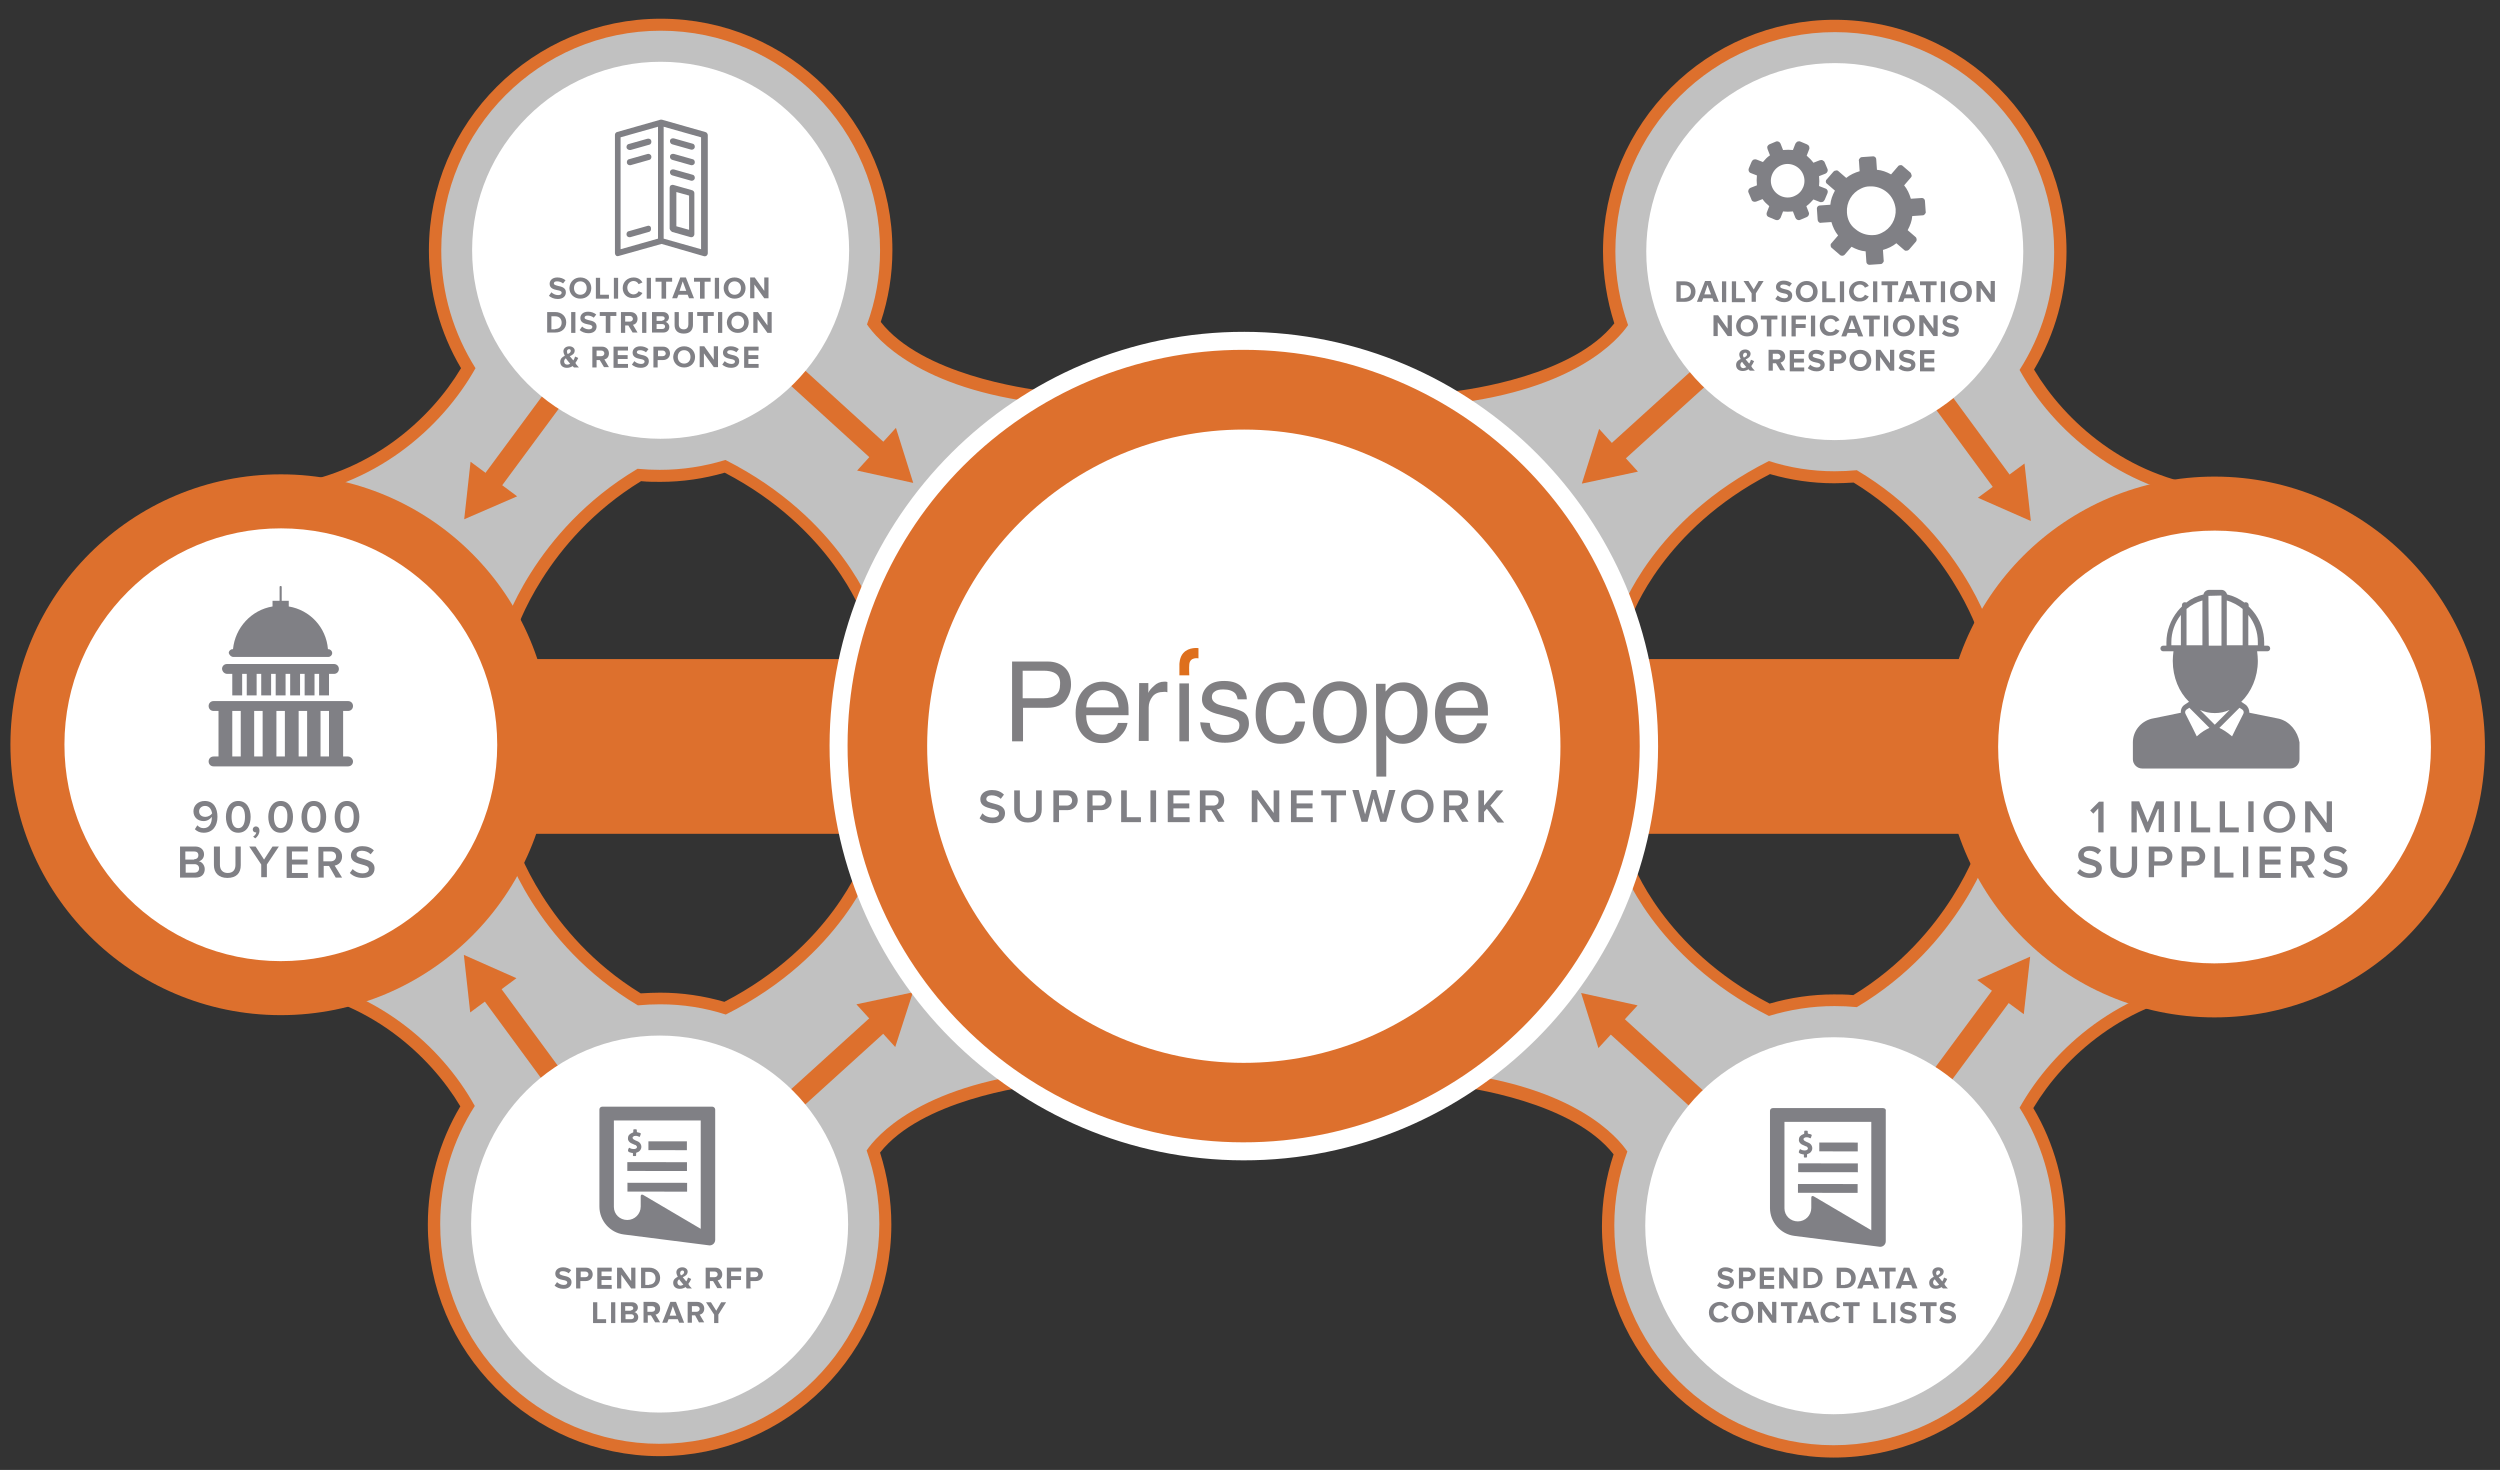 <?xml version="1.0" encoding="utf-8"?>
<!-- Generator: Adobe Illustrator 19.2.1, SVG Export Plug-In . SVG Version: 6.00 Build 0)  -->
<svg version="1.1" id="Layer_1" xmlns="http://www.w3.org/2000/svg" xmlns:xlink="http://www.w3.org/1999/xlink" x="0px" y="0px"
	 width="708.2px" height="416.4px" viewBox="0 0 708.2 416.4" enable-background="new 0 0 708.2 416.4" xml:space="preserve">
<rect x="0" y="0" width="708.2" height="416.4" fill="#333333" stroke="none"/>
<g>
	<g>
		<path fill="#C1C1C1" d="M74.9,277.6l5.1,0.6c25.5,3,43.7,19.9,52.5,35.1c-6.2,10.1-9.5,21.6-9.5,33.4c0,35.3,28.6,64,63.9,64
			c35.3,0,64-28.6,64-63.9c0-7.1-1.1-14-3.4-20.7c3.5-4.7,15.7-17.1,48.4-20.9l3.1-0.4l-52-63.9l-1,3c-0.1,0.3-9,25.4-40.5,41.5
			c-6-1.8-12.1-2.7-18.4-2.7c-2,0-4,0.1-5.9,0.3c-28.2-17.1-36.6-44-36.7-44.3l-0.6-2.1L74.9,277.6z"/>
	</g>
	<g>
		<path fill="#DD702D" d="M186.8,409c-34.3,0-62.2-28-62.1-62.3c0-12.3,3.6-23.7,9.8-33.4c-9.5-17.2-28.7-33.9-54.3-36.9l62.5-37.2
			c0,0,8.4,28,38,45.6c2.1-0.2,4.2-0.3,6.3-0.3c6.5,0,12.7,1,18.6,2.9c33.1-16.6,42-42.8,42-42.8l48,59
			c-35.3,4.1-47.4,18.3-50.1,22.3c2.3,6.5,3.6,13.6,3.6,20.9C249,381.2,221.1,409,186.8,409 M186.8,412.5
			c36.2,0,65.7-29.4,65.7-65.6c0-6.9-1.1-13.8-3.2-20.4c11.6-14.7,40.7-18.8,46.6-19.4l6.3-0.7l-4-4.9l-48-59l-3.9-4.8l-2,5.9
			c-0.1,0.2-8.7,24.5-39.1,40.2c-5.9-1.7-12-2.6-18.2-2.6c-1.8,0-3.7,0.1-5.5,0.2c-27.2-16.7-35.4-42.8-35.5-43l-1.3-4.3l-3.8,2.3
			l-62.5,37.2l-8.8,5.2l10.2,1.2c24.4,2.9,41.9,18.8,50.6,33.4c-6,10.1-9.2,21.6-9.2,33.4C121.1,382.9,150.6,412.4,186.8,412.5
			L186.8,412.5z"/>
	</g>
</g>
<g>
	<g>
		<g>
			
				<rect x="175.9" y="314.6" transform="matrix(0.741 -0.672 0.672 0.741 -156.698 229.041)" fill="#DD702D" width="85" height="5.9"/>
		</g>
	</g>
	<g>
		<g>
			<g>
				<polygon fill="#DD702D" points="253.6,296.6 258.6,281.1 242.6,284.5 				"/>
			</g>
		</g>
	</g>
</g>
<g>
	<g>
		<g>
			
				<rect x="159.7" y="272" transform="matrix(0.806 -0.592 0.592 0.806 -153.807 157.115)" fill="#DD702D" width="5.9" height="82"/>
		</g>
	</g>
	<g>
		<g>
			<g>
				<polygon fill="#DD702D" points="146.3,277.1 131.4,270.5 133.2,286.8 				"/>
			</g>
		</g>
	</g>
</g>
<g>
	
		<ellipse transform="matrix(1.148373e-03 -1 1 1.148373e-03 -160.16 533.254)" fill="#FFFFFF" cx="186.9" cy="346.8" rx="53.4" ry="53.4"/>
</g>
<g>
	<g>
		<path fill="#C1C1C1" d="M631.6,278.3l-5.1,0.6c-25.5,2.9-43.8,19.8-52.5,35c6.2,10.1,9.4,21.6,9.4,33.4c0,35.3-28.8,63.9-64,63.9
			s-63.9-28.8-63.9-64c0-7.1,1.2-14,3.5-20.7c-3.5-4.7-15.7-17.2-48.3-21l-3.1-0.4l52.2-63.8l1,3c0.1,0.3,9,25.5,40.4,41.6
			c6-1.8,12.1-2.7,18.4-2.7c2,0,4,0.1,5.9,0.3c28.3-17,36.7-44,36.8-44.2l0.6-2.1L631.6,278.3z"/>
	</g>
	<g>
		<path fill="#DD702D" d="M519.4,409.4c-34.3,0-62.2-28-62.1-62.3c0-7.3,1.3-14.4,3.7-20.9c-2.7-4-14.7-18.3-50-22.4l48.2-58.9
			c0,0,8.9,26.2,41.9,42.9c5.9-1.8,12.1-2.8,18.6-2.8c2.1,0,4.2,0.1,6.3,0.3c29.6-17.6,38.1-45.5,38.1-45.5l62.4,37.3
			c-25.6,2.9-44.8,19.6-54.4,36.7c6.1,9.7,9.7,21.1,9.7,33.4C581.6,381.6,553.7,409.4,519.4,409.4 M519.4,412.9
			c36.2,0,65.7-29.4,65.7-65.6c0-11.8-3.1-23.3-9.1-33.4c8.7-14.6,26.3-30.4,50.7-33.2l10.2-1.2l-8.8-5.3l-62.4-37.3l-3.8-2.3
			l-1.3,4.3c-0.1,0.3-8.3,26.3-35.6,43c-1.8-0.2-3.7-0.2-5.5-0.2c-6.2,0-12.3,0.9-18.2,2.6c-30.3-15.8-38.9-40.1-39-40.3l-2-5.9
			l-3.9,4.8l-48.2,58.9l-4,4.9l6.3,0.7c5.9,0.7,35,4.8,46.6,19.6c-2.2,6.6-3.3,13.4-3.3,20.3C453.7,383.3,483.2,412.8,519.4,412.9
			L519.4,412.9z"/>
	</g>
</g>
<g>
	<g>
		<g>
			
				<rect x="485.1" y="275.3" transform="matrix(0.673 -0.739 0.739 0.673 -75.615 464.471)" fill="#DD702D" width="5.9" height="85"/>
		</g>
	</g>
	<g>
		<g>
			<g>
				<polygon fill="#DD702D" points="452.8,296.9 447.9,281.3 463.9,284.8 				"/>
			</g>
		</g>
	</g>
</g>
<g>
	<g>
		<g>
			
				<rect x="502.8" y="310.5" transform="matrix(0.594 -0.804 0.804 0.594 -31.441 564.633)" fill="#DD702D" width="82" height="5.9"/>
		</g>
	</g>
	<g>
		<g>
			<g>
				<polygon fill="#DD702D" points="560.1,277.6 575.1,271 573.3,287.3 				"/>
			</g>
		</g>
	</g>
</g>
<g>
	
		<ellipse transform="matrix(1.148373e-03 -1 1 1.148373e-03 171.668 866.228)" fill="#FFFFFF" cx="519.4" cy="347.2" rx="53.4" ry="53.4"/>
</g>
<g>
	<g>
		<path fill="#C1C1C1" d="M631.7,140.5l-5.1-0.6c-25.5-3-43.7-19.9-52.5-35.1c6.2-10.1,9.5-21.6,9.5-33.4c0-35.3-28.6-64-63.9-64
			s-64,28.6-64,63.9c0,7.1,1.1,14,3.4,20.7c-3.5,4.7-15.7,17.1-48.4,20.9l-3.1,0.4l52,63.9l1-3c0.1-0.3,9-25.4,40.5-41.5
			c6,1.8,12.1,2.7,18.4,2.7c2,0,4-0.1,5.9-0.3c28.2,17.1,36.6,44,36.7,44.3l0.6,2.1L631.7,140.5z"/>
	</g>
	<g>
		<path fill="#DD702D" d="M519.8,9.1c34.3,0,62.2,28,62.1,62.3c0,12.3-3.6,23.7-9.8,33.4c9.5,17.2,28.7,33.9,54.3,36.9L564,178.8
			c0,0-8.4-28-38-45.6c-2.1,0.2-4.2,0.3-6.3,0.3c-6.5,0-12.7-1-18.6-2.9c-33.1,16.6-42,42.8-42,42.8l-48-59
			c35.3-4.1,47.4-18.3,50.1-22.3c-2.3-6.5-3.6-13.6-3.6-20.9C457.6,36.9,485.5,9.1,519.8,9.1 M519.8,5.6
			c-36.2,0-65.7,29.4-65.7,65.6c0,6.9,1.1,13.8,3.2,20.4c-11.6,14.7-40.7,18.8-46.6,19.4l-6.3,0.7l4,4.9l48,59l3.9,4.8l2-5.9
			c0.1-0.2,8.7-24.5,39.1-40.2c5.9,1.7,12,2.6,18.2,2.6c1.8,0,3.7-0.1,5.5-0.2c27.2,16.7,35.4,42.8,35.5,43l1.3,4.3l3.8-2.3
			l62.5-37.2l8.8-5.2l-10.2-1.2c-24.4-2.9-41.9-18.8-50.6-33.4c6-10.1,9.2-21.6,9.2-33.4C585.5,35.2,556.1,5.7,519.8,5.6L519.8,5.6z
			"/>
	</g>
</g>
<g>
	<g>
		<g>
			
				<rect x="445.8" y="97.7" transform="matrix(0.741 -0.672 0.672 0.741 59.02 354.092)" fill="#DD702D" width="85" height="5.9"/>
		</g>
	</g>
	<g>
		<g>
			<g>
				<polygon fill="#DD702D" points="453,121.5 448.1,137 464,133.6 				"/>
			</g>
		</g>
	</g>
</g>
<g>
	<g>
		<g>
			
				<rect x="541.1" y="64.1" transform="matrix(0.806 -0.592 0.592 0.806 43.439 342.599)" fill="#DD702D" width="5.9" height="82"/>
		</g>
	</g>
	<g>
		<g>
			<g>
				<polygon fill="#DD702D" points="560.3,141 575.3,147.6 573.5,131.3 				"/>
			</g>
		</g>
	</g>
</g>
<g>
	
		<ellipse transform="matrix(1.148373e-03 -1 1 1.148373e-03 447.855 590.991)" fill="#FFFFFF" cx="519.8" cy="71.3" rx="53.4" ry="53.4"/>
</g>
<g>
	<g>
		<path fill="#C1C1C1" d="M75,139.8l5.1-0.6c25.5-2.9,43.8-19.8,52.5-35c-6.2-10.1-9.4-21.6-9.4-33.4c0-35.3,28.8-63.9,64-63.9
			s63.9,28.8,63.9,64c0,7.1-1.2,14-3.5,20.7c3.5,4.7,15.7,17.2,48.3,21l3.1,0.4l-52.2,63.8l-1-3c-0.1-0.3-9-25.5-40.4-41.6
			c-6,1.8-12.1,2.7-18.4,2.7c-2,0-4-0.1-5.9-0.3c-28.3,17-36.7,44-36.8,44.2l-0.6,2.1L75,139.8z"/>
	</g>
	<g>
		<path fill="#DD702D" d="M187.2,8.7c34.3,0,62.2,28,62.1,62.3c0,7.3-1.3,14.4-3.7,20.9c2.7,4,14.7,18.3,50,22.4l-48.2,58.9
			c0,0-8.9-26.2-41.9-42.9c-5.9,1.8-12.1,2.8-18.6,2.8c-2.1,0-4.2-0.1-6.3-0.3c-29.6,17.6-38.1,45.5-38.1,45.5L80.3,141
			c25.6-2.9,44.8-19.6,54.4-36.7c-6.1-9.7-9.7-21.1-9.7-33.4C125,36.6,152.9,8.7,187.2,8.7 M187.2,5.3c-36.2,0-65.7,29.4-65.7,65.6
			c0,11.8,3.1,23.3,9.1,33.4c-8.7,14.6-26.3,30.4-50.7,33.2l-10.2,1.2l8.8,5.3l62.4,37.3l3.8,2.3l1.3-4.3c0.1-0.3,8.3-26.3,35.6-43
			c1.8,0.2,3.7,0.2,5.5,0.2c6.2,0,12.3-0.9,18.2-2.6c30.3,15.8,38.9,40.1,39,40.3l2,5.9l3.9-4.8l48.2-58.9l4-4.9l-6.3-0.7
			c-5.9-0.7-35-4.8-46.6-19.6c2.2-6.6,3.3-13.4,3.3-20.3C252.9,34.8,223.5,5.3,187.2,5.3L187.2,5.3z"/>
	</g>
</g>
<g>
	<g>
		<g>
			
				<rect x="215.7" y="57.8" transform="matrix(0.673 -0.739 0.739 0.673 -2.745 194.338)" fill="#DD702D" width="5.9" height="85"/>
		</g>
	</g>
	<g>
		<g>
			<g>
				<polygon fill="#DD702D" points="253.8,121.2 258.7,136.8 242.8,133.3 				"/>
			</g>
		</g>
	</g>
</g>
<g>
	<g>
		<g>
			
				<rect x="121.8" y="101.7" transform="matrix(0.594 -0.804 0.804 0.594 -18.069 173.47)" fill="#DD702D" width="82" height="5.9"/>
		</g>
	</g>
	<g>
		<g>
			<g>
				<polygon fill="#DD702D" points="146.5,140.6 131.5,147.1 133.3,130.8 				"/>
			</g>
		</g>
	</g>
</g>
<g>
	<rect x="78.5" y="186.7" fill="#DD702D" width="548.7" height="49.5"/>
</g>
<g>
	<path fill="#808085" d="M474.9,79.7h2.3c1.8,0,3.1,1.2,3.1,2.9c0,1.8-1.3,2.9-3.1,2.9h-2.3V79.7z M477.2,84.4
		c1.2,0,1.8-0.8,1.8-1.8c0-1-0.6-1.8-1.8-1.8h-1.1v3.7H477.2z"/>
	<path fill="#808085" d="M485.1,84.5h-2.6l-0.4,1h-1.4l2.3-5.9h1.6l2.3,5.9h-1.4L485.1,84.5z M482.8,83.4h1.9l-1-2.7L482.8,83.4z"/>
	<path fill="#808085" d="M487.8,79.7h1.2v5.9h-1.2V79.7z"/>
	<path fill="#808085" d="M490.6,79.7h1.2v4.8h2.5v1.1h-3.7V79.7z"/>
	<path fill="#808085" d="M496.2,83.1l-2.3-3.5h1.4l1.5,2.4l1.4-2.4h1.4l-2.2,3.5v2.4h-1.2V83.1z"/>
	<path fill="#808085" d="M503.6,83.7c0.4,0.4,1.1,0.8,1.9,0.8c0.7,0,1-0.3,1-0.7c0-0.4-0.5-0.6-1.2-0.7c-1-0.2-2.2-0.5-2.2-1.8
		c0-1,0.8-1.8,2.2-1.8c0.9,0,1.7,0.3,2.3,0.8l-0.7,0.9c-0.5-0.4-1.1-0.6-1.7-0.6c-0.6,0-0.9,0.2-0.9,0.6c0,0.4,0.5,0.5,1.2,0.7
		c1,0.2,2.2,0.5,2.2,1.8c0,1.1-0.8,1.9-2.3,1.9c-1.1,0-1.9-0.4-2.5-0.9L503.6,83.7z"/>
	<path fill="#808085" d="M511.8,79.6c1.8,0,3.1,1.3,3.1,3c0,1.8-1.3,3-3.1,3c-1.8,0-3.1-1.3-3.1-3C508.8,80.8,510.1,79.6,511.8,79.6
		z M511.8,80.7c-1.1,0-1.8,0.8-1.8,1.9c0,1.1,0.7,1.9,1.8,1.9c1.1,0,1.8-0.8,1.8-1.9C513.6,81.5,512.9,80.7,511.8,80.7z"/>
	<path fill="#808085" d="M516.2,79.7h1.2v4.8h2.5v1.1h-3.7V79.7z"/>
	<path fill="#808085" d="M521.2,79.7h1.2v5.9h-1.2V79.7z"/>
	<path fill="#808085" d="M523.8,82.6c0-1.8,1.4-3,3.1-3c1.3,0,2.1,0.7,2.5,1.4l-1.1,0.5c-0.2-0.5-0.8-0.9-1.4-0.9
		c-1,0-1.8,0.8-1.8,1.9c0,1.1,0.8,1.9,1.8,1.9c0.6,0,1.2-0.4,1.4-0.9l1.1,0.5c-0.4,0.7-1.2,1.4-2.5,1.4
		C525.2,85.6,523.8,84.4,523.8,82.6z"/>
	<path fill="#808085" d="M530.6,79.7h1.2v5.9h-1.2V79.7z"/>
	<path fill="#808085" d="M534.8,80.8H533v-1.1h4.7v1.1H536v4.8h-1.3V80.8z"/>
	<path fill="#808085" d="M542.1,84.5h-2.6l-0.4,1h-1.4l2.3-5.9h1.6l2.3,5.9h-1.4L542.1,84.5z M539.8,83.4h1.9l-1-2.7L539.8,83.4z"/>
	<path fill="#808085" d="M545.6,80.8h-1.7v-1.1h4.7v1.1h-1.7v4.8h-1.3V80.8z"/>
	<path fill="#808085" d="M549.8,79.7h1.2v5.9h-1.2V79.7z"/>
	<path fill="#808085" d="M555.5,79.6c1.8,0,3.1,1.3,3.1,3c0,1.8-1.3,3-3.1,3c-1.8,0-3.1-1.3-3.1-3C552.4,80.8,553.7,79.6,555.5,79.6
		z M555.5,80.7c-1.1,0-1.8,0.8-1.8,1.9c0,1.1,0.7,1.9,1.8,1.9s1.8-0.8,1.8-1.9C557.2,81.5,556.5,80.7,555.5,80.7z"/>
	<path fill="#808085" d="M561.1,81.6v3.9h-1.2v-5.9h1.3l2.7,3.8v-3.8h1.2v5.9h-1.2L561.1,81.6z"/>
	<path fill="#808085" d="M486.6,91.3v3.9h-1.2v-5.9h1.3l2.7,3.8v-3.8h1.2v5.9h-1.2L486.6,91.3z"/>
	<path fill="#808085" d="M494.9,89.3c1.8,0,3.1,1.3,3.1,3c0,1.8-1.3,3-3.1,3c-1.8,0-3.1-1.3-3.1-3C491.9,90.6,493.2,89.3,494.9,89.3
		z M494.9,90.4c-1.1,0-1.8,0.8-1.8,1.9c0,1.1,0.7,1.9,1.8,1.9s1.8-0.8,1.8-1.9C496.7,91.3,496,90.4,494.9,90.4z"/>
	<path fill="#808085" d="M500.5,90.5h-1.7v-1.1h4.7v1.1h-1.7v4.8h-1.3V90.5z"/>
	<path fill="#808085" d="M504.7,89.4h1.2v5.9h-1.2V89.4z"/>
	<path fill="#808085" d="M507.5,89.4h4.1v1.1h-2.9v1.3h2.8v1.1h-2.8v2.4h-1.2V89.4z"/>
	<path fill="#808085" d="M513,89.4h1.2v5.9H513V89.4z"/>
	<path fill="#808085" d="M515.5,92.3c0-1.8,1.4-3,3.1-3c1.3,0,2.1,0.7,2.5,1.4l-1.1,0.5c-0.2-0.5-0.8-0.9-1.4-0.9
		c-1,0-1.8,0.8-1.8,1.9c0,1.1,0.8,1.9,1.8,1.9c0.6,0,1.2-0.4,1.4-0.9l1.1,0.5c-0.4,0.7-1.2,1.4-2.5,1.4
		C516.9,95.4,515.5,94.1,515.5,92.3z"/>
	<path fill="#808085" d="M526,94.3h-2.6l-0.4,1h-1.4l2.3-5.9h1.6l2.3,5.9h-1.4L526,94.3z M523.7,93.2h1.9l-1-2.7L523.7,93.2z"/>
	<path fill="#808085" d="M529.5,90.5h-1.7v-1.1h4.7v1.1h-1.7v4.8h-1.3V90.5z"/>
	<path fill="#808085" d="M533.7,89.4h1.2v5.9h-1.2V89.4z"/>
	<path fill="#808085" d="M539.3,89.3c1.8,0,3.1,1.3,3.1,3c0,1.8-1.3,3-3.1,3c-1.8,0-3.1-1.3-3.1-3C536.2,90.6,537.5,89.3,539.3,89.3
		z M539.3,90.4c-1.1,0-1.8,0.8-1.8,1.9c0,1.1,0.7,1.9,1.8,1.9s1.8-0.8,1.8-1.9C541.1,91.3,540.4,90.4,539.3,90.4z"/>
	<path fill="#808085" d="M544.9,91.3v3.9h-1.2v-5.9h1.3l2.7,3.8v-3.8h1.2v5.9h-1.2L544.9,91.3z"/>
	<path fill="#808085" d="M550.8,93.5c0.4,0.4,1.1,0.8,1.9,0.8c0.7,0,1-0.3,1-0.7c0-0.4-0.5-0.6-1.2-0.7c-1-0.2-2.2-0.5-2.2-1.8
		c0-1,0.8-1.8,2.2-1.8c0.9,0,1.7,0.3,2.3,0.8l-0.7,0.9c-0.5-0.4-1.1-0.6-1.7-0.6c-0.6,0-0.9,0.2-0.9,0.6c0,0.4,0.5,0.5,1.2,0.7
		c1,0.2,2.2,0.5,2.2,1.8c0,1.1-0.8,1.9-2.3,1.9c-1.1,0-1.9-0.4-2.5-0.9L550.8,93.5z"/>
	<path fill="#808085" d="M497.1,105h-1.4c-0.1-0.1-0.3-0.3-0.4-0.4c-0.4,0.3-1,0.5-1.6,0.5c-1.1,0-1.9-0.6-1.9-1.7
		c0-0.9,0.6-1.4,1.3-1.7c-0.2-0.4-0.4-0.9-0.4-1.3c0-0.8,0.7-1.4,1.7-1.4c0.8,0,1.5,0.5,1.5,1.2c0,0.9-0.7,1.3-1.4,1.6
		c0.2,0.2,0.4,0.5,0.5,0.6c0.2,0.2,0.3,0.4,0.5,0.6c0.3-0.4,0.4-0.8,0.5-1.1l0.9,0.4c-0.2,0.5-0.5,1-0.8,1.4
		C496.3,104.2,496.7,104.6,497.1,105z M494.7,104c-0.3-0.3-0.5-0.6-0.6-0.7c-0.2-0.2-0.4-0.5-0.6-0.8c-0.3,0.2-0.5,0.5-0.5,0.9
		c0,0.6,0.4,0.9,0.9,0.9C494.1,104.3,494.4,104.1,494.7,104z M494,101.3c0.5-0.2,0.9-0.5,0.9-0.9c0-0.3-0.2-0.5-0.5-0.5
		c-0.3,0-0.6,0.3-0.6,0.6C493.7,100.8,493.8,101,494,101.3z"/>
	<path fill="#808085" d="M503.1,102.9h-0.9v2.1h-1.2v-5.9h2.7c1.2,0,2,0.8,2,1.9c0,1-0.7,1.6-1.3,1.7l1.3,2.2h-1.4L503.1,102.9z
		 M503.5,100.2h-1.3v1.6h1.3c0.5,0,0.9-0.3,0.9-0.8C504.3,100.6,504,100.2,503.5,100.2z"/>
	<path fill="#808085" d="M507,99.2h4.1v1.1h-2.9v1.3h2.8v1.1h-2.8v1.4h2.9v1.1H507V99.2z"/>
	<path fill="#808085" d="M512.8,103.3c0.4,0.4,1.1,0.8,1.9,0.8c0.7,0,1-0.3,1-0.7c0-0.4-0.5-0.6-1.2-0.7c-1-0.2-2.2-0.5-2.2-1.8
		c0-1,0.8-1.8,2.2-1.8c0.9,0,1.7,0.3,2.3,0.8l-0.7,0.9c-0.5-0.4-1.1-0.6-1.7-0.6c-0.6,0-0.9,0.2-0.9,0.6c0,0.4,0.5,0.5,1.2,0.7
		c1,0.2,2.2,0.5,2.2,1.8c0,1.1-0.8,1.9-2.3,1.9c-1.1,0-1.9-0.4-2.5-0.9L512.8,103.3z"/>
	<path fill="#808085" d="M518.3,99.2h2.7c1.3,0,2,0.9,2,1.9c0,1-0.7,1.9-2,1.9h-1.5v2.1h-1.2V99.2z M520.8,100.2h-1.3v1.6h1.3
		c0.5,0,0.9-0.3,0.9-0.8C521.7,100.6,521.3,100.2,520.8,100.2z"/>
	<path fill="#808085" d="M527,99.1c1.8,0,3.1,1.3,3.1,3c0,1.8-1.3,3-3.1,3c-1.8,0-3.1-1.3-3.1-3C523.9,100.3,525.2,99.1,527,99.1z
		 M527,100.2c-1.1,0-1.8,0.8-1.8,1.9c0,1.1,0.7,1.9,1.8,1.9c1.1,0,1.8-0.8,1.8-1.9C528.7,101,528,100.2,527,100.2z"/>
	<path fill="#808085" d="M532.6,101.1v3.9h-1.2v-5.9h1.3l2.7,3.8v-3.8h1.2v5.9h-1.2L532.6,101.1z"/>
	<path fill="#808085" d="M538.5,103.3c0.4,0.4,1.1,0.8,1.9,0.8c0.7,0,1-0.3,1-0.7c0-0.4-0.5-0.6-1.2-0.7c-1-0.2-2.2-0.5-2.2-1.8
		c0-1,0.8-1.8,2.2-1.8c0.9,0,1.7,0.3,2.3,0.8l-0.7,0.9c-0.5-0.4-1.1-0.6-1.7-0.6c-0.6,0-0.9,0.2-0.9,0.6c0,0.4,0.5,0.5,1.2,0.7
		c1,0.2,2.2,0.5,2.2,1.8c0,1.1-0.8,1.9-2.3,1.9c-1.1,0-1.9-0.4-2.5-0.9L538.5,103.3z"/>
	<path fill="#808085" d="M543.9,99.2h4.1v1.1h-2.9v1.3h2.8v1.1h-2.8v1.4h2.9v1.1h-4.1V99.2z"/>
</g>
<g>
	<g>
		<g>
			<path fill="#808085" d="M517.6,52.1l2.2,1.9c-0.7,1.3-1.2,2.6-1.3,4l-2.9,0.2c-0.6,0-1,0.5-0.9,1.1l0.2,2.9
				c0,0.3,0.1,0.5,0.3,0.7c0.2,0.2,0.5,0.3,0.7,0.2l2.9-0.2c0.4,1.4,1,2.7,1.9,3.8l-1.9,2.2c-0.2,0.2-0.3,0.5-0.2,0.7
				c0,0.3,0.1,0.5,0.4,0.7l2.2,1.9c0.4,0.4,1.1,0.3,1.4-0.1l1.9-2.2c1.3,0.7,2.6,1.2,4,1.3l0.2,2.9c0,0.6,0.5,1,1.1,0.9l2.9-0.2
				c0.3,0,0.5-0.1,0.7-0.4c0.2-0.2,0.3-0.5,0.2-0.7l-0.2-2.9c1.4-0.4,2.7-1,3.8-1.9l2.2,1.9c0.2,0.2,0.5,0.3,0.7,0.2
				c0.3,0,0.5-0.1,0.7-0.3l1.9-2.2c0.4-0.4,0.3-1.1-0.1-1.4l-2.2-1.9c0.7-1.3,1.2-2.6,1.3-4l2.9-0.2c0.3,0,0.5-0.1,0.7-0.4
				c0.2-0.2,0.3-0.5,0.2-0.7l-0.2-2.9c0-0.6-0.5-1-1.1-0.9l-2.9,0.2c-0.4-1.4-1-2.7-1.9-3.8l1.9-2.2c0.2-0.2,0.3-0.5,0.2-0.7
				s-0.1-0.5-0.3-0.7l-2.2-1.9c-0.2-0.2-0.5-0.3-0.7-0.2c-0.3,0-0.5,0.1-0.7,0.4l-1.9,2.2c-1.3-0.7-2.6-1.2-4-1.3l-0.2-2.9
				c0-0.6-0.5-1-1.1-0.9l-2.9,0.2c-0.1,0-0.2,0-0.4,0.1c-0.1,0.1-0.2,0.1-0.3,0.3c-0.2,0.2-0.3,0.5-0.2,0.7l0.2,2.9
				c-1.4,0.4-2.7,1-3.8,1.9l-2.2-1.9c-0.2-0.2-0.5-0.3-0.7-0.2c-0.3,0-0.5,0.1-0.7,0.3l-1.9,2.2C517.1,51.1,517.1,51.8,517.6,52.1
				L517.6,52.1z M523.2,60.2c-0.2-2.9,1.4-5.6,4-6.8c0.8-0.4,1.6-0.6,2.4-0.6c1.8-0.1,3.6,0.5,5,1.7c1.4,1.2,2.2,2.9,2.4,4.7
				c0.2,2.9-1.4,5.6-4,6.8c-0.8,0.4-1.6,0.6-2.4,0.6c-1.8,0.1-3.6-0.5-5-1.7C524.1,63.8,523.3,62.1,523.2,60.2L523.2,60.2z
				 M496.7,57.1c0.3,0.1,0.5,0.1,0.8,0l1.8-0.7c0.5,0.8,1.2,1.4,1.9,2l-0.7,1.8c-0.2,0.5,0,1.1,0.6,1.3l1.9,0.8
				c0.3,0.1,0.5,0.1,0.8,0c0.2-0.1,0.4-0.3,0.6-0.6l0.7-1.8c0.9,0.1,1.8,0.1,2.8,0l0.7,1.8c0.2,0.5,0.8,0.8,1.3,0.6l1.9-0.8
				c0.5-0.2,0.8-0.8,0.6-1.3l-0.7-1.8c0.7-0.5,1.4-1.2,2-1.9l1.8,0.7c0.2,0.1,0.5,0.1,0.8,0c0.3-0.1,0.4-0.3,0.6-0.6l0.8-1.9
				c0.2-0.5,0-1.1-0.6-1.3l-1.8-0.7c0.1-0.9,0.1-1.8,0-2.8l1.8-0.7c0.5-0.2,0.8-0.8,0.6-1.3l-0.8-1.9c-0.1-0.3-0.3-0.4-0.6-0.6
				c-0.2-0.1-0.5-0.1-0.8,0l-1.8,0.7c-0.5-0.7-1.2-1.4-1.9-2l0.7-1.8c0.1-0.2,0.1-0.5,0-0.8c-0.1-0.3-0.3-0.4-0.6-0.6l-1.9-0.8
				c-0.2-0.1-0.5-0.1-0.8,0c-0.2,0.1-0.4,0.3-0.6,0.6l-0.7,1.8c-0.9-0.1-1.8-0.1-2.8,0l-0.7-1.8c-0.2-0.5-0.8-0.8-1.3-0.6l-1.9,0.8
				c0,0,0,0,0,0c-0.2,0.1-0.4,0.3-0.5,0.5c-0.1,0.2-0.1,0.5,0,0.8l0.7,1.8c-0.8,0.5-1.4,1.2-2,1.9l-1.8-0.7c-0.3-0.1-0.5-0.1-0.8,0
				c-0.3,0.1-0.4,0.3-0.6,0.6l-0.8,1.9c-0.2,0.5,0,1.1,0.5,1.3l1.8,0.7c-0.1,0.9-0.1,1.8,0,2.8l-1.8,0.7c-0.5,0.2-0.8,0.8-0.6,1.3
				l0.8,1.9C496.2,56.8,496.4,57,496.7,57.1L496.7,57.1z M504.6,46.8c2.4-1,5.2,0.2,6.2,2.6c1,2.4-0.1,5.1-2.4,6.1
				c-0.1,0-0.1,0.1-0.2,0.1c-2.4,1-5.2-0.2-6.2-2.6C501,50.6,502.2,47.8,504.6,46.8L504.6,46.8z M504.6,46.8"/>
		</g>
	</g>
</g>
<g>
	
		<ellipse transform="matrix(1.148373e-03 -1 1 1.148373e-03 116.026 258.017)" fill="#FFFFFF" cx="187.2" cy="70.9" rx="53.4" ry="53.4"/>
</g>
<g>
	<path fill="#808085" d="M156.2,82.8c0.4,0.4,1.1,0.8,1.9,0.8c0.7,0,1-0.3,1-0.7c0-0.4-0.5-0.6-1.2-0.7c-1-0.2-2.2-0.5-2.2-1.8
		c0-1,0.8-1.8,2.2-1.8c0.9,0,1.7,0.3,2.3,0.8l-0.7,0.9c-0.5-0.4-1.1-0.6-1.7-0.6c-0.6,0-0.9,0.2-0.9,0.6c0,0.4,0.5,0.5,1.2,0.7
		c1,0.2,2.2,0.5,2.2,1.8c0,1.1-0.8,1.9-2.3,1.9c-1.1,0-1.9-0.4-2.5-0.9L156.2,82.8z"/>
	<path fill="#808085" d="M164.4,78.6c1.8,0,3.1,1.3,3.1,3c0,1.8-1.3,3-3.1,3c-1.8,0-3.1-1.3-3.1-3C161.4,79.8,162.7,78.6,164.4,78.6
		z M164.4,79.7c-1.1,0-1.8,0.8-1.8,1.9c0,1.1,0.7,1.9,1.8,1.9c1.1,0,1.8-0.8,1.8-1.9C166.2,80.5,165.5,79.7,164.4,79.7z"/>
	<path fill="#808085" d="M168.8,78.7h1.2v4.8h2.5v1.1h-3.7V78.7z"/>
	<path fill="#808085" d="M173.9,78.7h1.2v5.9h-1.2V78.7z"/>
	<path fill="#808085" d="M176.4,81.6c0-1.8,1.4-3,3.1-3c1.3,0,2.1,0.7,2.5,1.4l-1.1,0.5c-0.2-0.5-0.8-0.9-1.4-0.9
		c-1,0-1.8,0.8-1.8,1.9c0,1.1,0.8,1.9,1.8,1.9c0.6,0,1.2-0.4,1.4-0.9l1.1,0.5c-0.4,0.7-1.2,1.4-2.5,1.4
		C177.8,84.6,176.4,83.4,176.4,81.6z"/>
	<path fill="#808085" d="M183.2,78.7h1.2v5.9h-1.2V78.7z"/>
	<path fill="#808085" d="M187.4,79.8h-1.7v-1.1h4.7v1.1h-1.7v4.8h-1.3V79.8z"/>
	<path fill="#808085" d="M194.8,83.5h-2.6l-0.4,1h-1.4l2.3-5.9h1.6l2.3,5.9h-1.4L194.8,83.5z M192.5,82.4h1.9l-1-2.7L192.5,82.4z"/>
	<path fill="#808085" d="M198.3,79.8h-1.7v-1.1h4.7v1.1h-1.7v4.8h-1.3V79.8z"/>
	<path fill="#808085" d="M202.5,78.7h1.2v5.9h-1.2V78.7z"/>
	<path fill="#808085" d="M208.1,78.6c1.8,0,3.1,1.3,3.1,3c0,1.8-1.3,3-3.1,3c-1.8,0-3.1-1.3-3.1-3C205,79.8,206.3,78.6,208.1,78.6z
		 M208.1,79.7c-1.1,0-1.8,0.8-1.8,1.9c0,1.1,0.7,1.9,1.8,1.9c1.1,0,1.8-0.8,1.8-1.9C209.9,80.5,209.2,79.7,208.1,79.7z"/>
	<path fill="#808085" d="M213.7,80.6v3.9h-1.2v-5.9h1.3l2.7,3.8v-3.8h1.2v5.9h-1.2L213.7,80.6z"/>
	<path fill="#808085" d="M155,88.4h2.3c1.8,0,3.1,1.2,3.1,2.9c0,1.8-1.3,2.9-3.1,2.9H155V88.4z M157.3,93.2c1.2,0,1.8-0.8,1.8-1.8
		c0-1-0.6-1.8-1.8-1.8h-1.1v3.7H157.3z"/>
	<path fill="#808085" d="M161.8,88.4h1.2v5.9h-1.2V88.4z"/>
	<path fill="#808085" d="M164.9,92.5c0.4,0.4,1.1,0.8,1.9,0.8c0.7,0,1-0.3,1-0.7c0-0.4-0.5-0.6-1.2-0.7c-1-0.2-2.2-0.5-2.2-1.8
		c0-1,0.8-1.8,2.2-1.8c0.9,0,1.7,0.3,2.3,0.8l-0.7,0.9c-0.5-0.4-1.1-0.6-1.7-0.6c-0.6,0-0.9,0.2-0.9,0.6c0,0.4,0.5,0.5,1.2,0.7
		c1,0.2,2.2,0.5,2.2,1.8c0,1.1-0.8,1.9-2.3,1.9c-1.1,0-1.9-0.4-2.5-0.9L164.9,92.5z"/>
	<path fill="#808085" d="M171.6,89.5h-1.7v-1.1h4.7v1.1h-1.7v4.8h-1.3V89.5z"/>
	<path fill="#808085" d="M178,92.2h-0.9v2.1h-1.2v-5.9h2.7c1.2,0,2,0.8,2,1.9c0,1-0.6,1.6-1.3,1.7l1.3,2.2h-1.4L178,92.2z
		 M178.4,89.5h-1.3v1.6h1.3c0.5,0,0.9-0.3,0.9-0.8C179.2,89.8,178.9,89.5,178.4,89.5z"/>
	<path fill="#808085" d="M181.9,88.4h1.2v5.9h-1.2V88.4z"/>
	<path fill="#808085" d="M184.7,88.4h3.1c1.1,0,1.7,0.7,1.7,1.5c0,0.7-0.5,1.2-1,1.3c0.6,0.1,1.1,0.7,1.1,1.4c0,0.9-0.6,1.6-1.7,1.6
		h-3.2V88.4z M187.6,90.8c0.4,0,0.7-0.3,0.7-0.6c0-0.4-0.3-0.6-0.7-0.6H186v1.3H187.6z M187.6,93.2c0.5,0,0.8-0.3,0.8-0.7
		c0-0.4-0.3-0.7-0.8-0.7H186v1.4H187.6z"/>
	<path fill="#808085" d="M191,88.4h1.3v3.5c0,0.8,0.4,1.4,1.4,1.4c0.9,0,1.3-0.6,1.3-1.4v-3.5h1.3V92c0,1.5-0.8,2.5-2.6,2.5
		c-1.8,0-2.6-1-2.6-2.4V88.4z"/>
	<path fill="#808085" d="M199.2,89.5h-1.7v-1.1h4.7v1.1h-1.7v4.8h-1.3V89.5z"/>
	<path fill="#808085" d="M203.4,88.4h1.2v5.9h-1.2V88.4z"/>
	<path fill="#808085" d="M209,88.3c1.8,0,3.1,1.3,3.1,3c0,1.8-1.3,3-3.1,3c-1.8,0-3.1-1.3-3.1-3C206,89.6,207.3,88.3,209,88.3z
		 M209,89.4c-1.1,0-1.8,0.8-1.8,1.9c0,1.1,0.7,1.9,1.8,1.9c1.1,0,1.8-0.8,1.8-1.9C210.8,90.3,210.1,89.4,209,89.4z"/>
	<path fill="#808085" d="M214.6,90.4v3.9h-1.2v-5.9h1.3l2.7,3.8v-3.8h1.2v5.9h-1.2L214.6,90.4z"/>
	<path fill="#808085" d="M164,104.1h-1.4c-0.1-0.1-0.3-0.3-0.4-0.4c-0.4,0.3-1,0.5-1.6,0.5c-1.1,0-1.9-0.6-1.9-1.7
		c0-0.9,0.6-1.4,1.3-1.7c-0.2-0.4-0.4-0.9-0.4-1.3c0-0.8,0.7-1.4,1.7-1.4c0.8,0,1.5,0.5,1.5,1.2c0,0.9-0.7,1.3-1.4,1.6
		c0.2,0.2,0.4,0.5,0.5,0.6c0.2,0.2,0.3,0.4,0.5,0.6c0.3-0.4,0.4-0.8,0.5-1.1l0.9,0.4c-0.2,0.5-0.5,1-0.8,1.4
		C163.2,103.3,163.6,103.6,164,104.1z M161.5,103c-0.3-0.3-0.5-0.6-0.6-0.7c-0.2-0.2-0.4-0.5-0.6-0.8c-0.3,0.2-0.5,0.5-0.5,0.9
		c0,0.6,0.4,0.9,0.9,0.9C161,103.3,161.3,103.2,161.5,103z M160.8,100.3c0.5-0.2,0.9-0.5,0.9-0.9c0-0.3-0.2-0.5-0.5-0.5
		c-0.3,0-0.6,0.3-0.6,0.6C160.6,99.8,160.7,100.1,160.8,100.3z"/>
	<path fill="#808085" d="M169.9,102H169v2.1h-1.2v-5.9h2.7c1.2,0,2,0.8,2,1.9c0,1-0.6,1.6-1.3,1.7l1.3,2.2h-1.4L169.9,102z
		 M170.3,99.3H169v1.6h1.3c0.5,0,0.9-0.3,0.9-0.8C171.2,99.6,170.8,99.3,170.3,99.3z"/>
	<path fill="#808085" d="M173.8,98.2h4.1v1.1h-2.9v1.3h2.8v1.1h-2.8v1.4h2.9v1.1h-4.1V98.2z"/>
	<path fill="#808085" d="M179.7,102.3c0.4,0.4,1.1,0.8,1.9,0.8c0.7,0,1-0.3,1-0.7c0-0.4-0.5-0.6-1.2-0.7c-1-0.2-2.2-0.5-2.2-1.8
		c0-1,0.8-1.8,2.2-1.8c0.9,0,1.7,0.3,2.3,0.8l-0.7,0.9c-0.5-0.4-1.1-0.6-1.7-0.6c-0.6,0-0.9,0.2-0.9,0.6c0,0.4,0.5,0.5,1.2,0.7
		c1,0.2,2.2,0.5,2.2,1.8c0,1.1-0.8,1.9-2.3,1.9c-1.1,0-1.9-0.4-2.5-0.9L179.7,102.3z"/>
	<path fill="#808085" d="M185.1,98.2h2.7c1.3,0,2,0.9,2,1.9c0,1-0.7,1.9-2,1.9h-1.5v2.1h-1.2V98.2z M187.7,99.3h-1.3v1.6h1.3
		c0.5,0,0.9-0.3,0.9-0.8C188.5,99.6,188.2,99.3,187.7,99.3z"/>
	<path fill="#808085" d="M193.8,98.1c1.8,0,3.1,1.3,3.1,3c0,1.8-1.3,3-3.1,3c-1.8,0-3.1-1.3-3.1-3C190.8,99.4,192,98.1,193.8,98.1z
		 M193.8,99.2c-1.1,0-1.8,0.8-1.8,1.9c0,1.1,0.7,1.9,1.8,1.9s1.8-0.8,1.8-1.9C195.6,100,194.9,99.2,193.8,99.2z"/>
	<path fill="#808085" d="M199.4,100.1v3.9h-1.2v-5.9h1.3l2.7,3.8v-3.8h1.2v5.9h-1.2L199.4,100.1z"/>
	<path fill="#808085" d="M205.3,102.3c0.4,0.4,1.1,0.8,1.9,0.8c0.7,0,1-0.3,1-0.7c0-0.4-0.5-0.6-1.2-0.7c-1-0.2-2.2-0.5-2.2-1.8
		c0-1,0.8-1.8,2.2-1.8c0.9,0,1.7,0.3,2.3,0.8l-0.7,0.9c-0.5-0.4-1.1-0.6-1.7-0.6c-0.6,0-0.9,0.2-0.9,0.6c0,0.4,0.5,0.5,1.2,0.7
		c1,0.2,2.2,0.5,2.2,1.8c0,1.1-0.8,1.9-2.3,1.9c-1.1,0-1.9-0.4-2.5-0.9L205.3,102.3z"/>
	<path fill="#808085" d="M210.8,98.2h4.1v1.1H212v1.3h2.8v1.1H212v1.4h2.9v1.1h-4.1V98.2z"/>
</g>
<g>
	<g>
		<path fill="#808085" d="M199.8,37.4l-12.3-3.5c0,0,0,0,0,0c0,0-0.1,0-0.1,0c0,0,0,0,0,0c0,0-0.1,0-0.1,0l0,0c0,0-0.1,0-0.1,0
			c0,0,0,0,0,0c0,0-0.1,0-0.1,0c0,0,0,0,0,0l0,0c0,0,0,0,0,0l-12.3,3.5c-0.4,0.1-0.6,0.5-0.6,0.8l0,33.5c0,0.3,0.1,0.5,0.3,0.7
			c0.2,0.2,0.5,0.2,0.8,0.1l12.1-3.4l12.1,3.5c0.1,0,0.2,0,0.2,0c0.2,0,0.4-0.1,0.5-0.2c0.2-0.2,0.3-0.4,0.3-0.7l0-33.5
			C200.4,37.8,200.2,37.5,199.8,37.4L199.8,37.4z M175.8,38.9l10.6-3l0,31.7l-10.6,3L175.8,38.9z M198.6,70.6l-10.6-3l0-31.7l10.6,3
			L198.6,70.6z M198.6,70.6"/>
	</g>
	<g>
		<path fill="#808085" d="M190.5,40.9l5.3,1.5c0.1,0,0.2,0,0.2,0c0.4,0,0.7-0.3,0.8-0.6c0.1-0.5-0.1-1-0.6-1.1l-5.3-1.5
			c-0.5-0.1-1,0.1-1.1,0.6C189.7,40.3,190,40.8,190.5,40.9L190.5,40.9z M190.5,40.9"/>
	</g>
	<g>
		<path fill="#808085" d="M190.5,45.3l5.3,1.5c0.1,0,0.2,0,0.2,0c0.4,0,0.7-0.3,0.8-0.6c0.1-0.5-0.1-1-0.6-1.1l-5.3-1.5
			c-0.5-0.1-1,0.1-1.1,0.6C189.7,44.7,190,45.2,190.5,45.3L190.5,45.3z M190.5,45.3"/>
	</g>
	<g>
		<path fill="#808085" d="M190.5,49.7l5.3,1.5c0.1,0,0.2,0,0.2,0c0.4,0,0.7-0.3,0.8-0.6c0.1-0.5-0.1-1-0.6-1.1l-5.3-1.5
			c-0.5-0.1-1,0.1-1.1,0.6C189.7,49.1,190,49.6,190.5,49.7L190.5,49.7z M190.5,49.7"/>
	</g>
	<g>
		<path fill="#808085" d="M190.4,65.7l5.3,1.5c0.1,0,0.2,0,0.2,0c0.2,0,0.4-0.1,0.5-0.2c0.2-0.2,0.3-0.4,0.3-0.7l0-11.6
			c0-0.4-0.3-0.7-0.6-0.8l-5.3-1.5c-0.3-0.1-0.5,0-0.8,0.1c-0.2,0.2-0.3,0.4-0.3,0.7l0,11.6C189.8,65.2,190.1,65.5,190.4,65.7
			L190.4,65.7z M191.6,54.4l3.6,1l0,9.7l-3.6-1L191.6,54.4z M191.6,54.4"/>
	</g>
	<g>
		<path fill="#808085" d="M183.4,64l-5.3,1.5c-0.5,0.1-0.7,0.6-0.6,1.1c0.1,0.4,0.5,0.6,0.8,0.6c0.1,0,0.2,0,0.2,0l5.3-1.5
			c0.5-0.1,0.7-0.6,0.6-1.1C184.4,64.1,183.9,63.8,183.4,64L183.4,64z M183.4,64"/>
	</g>
	<g>
		<path fill="#808085" d="M178.4,42.5c0.1,0,0.2,0,0.2,0l5.3-1.5c0.5-0.1,0.7-0.6,0.6-1.1c-0.1-0.5-0.6-0.7-1.1-0.6l-5.3,1.5
			c-0.5,0.1-0.7,0.6-0.6,1.1C177.6,42.2,178,42.5,178.4,42.5L178.4,42.5z M178.4,42.5"/>
	</g>
	<g>
		<path fill="#808085" d="M183.5,43.6l-5.3,1.5c-0.5,0.1-0.7,0.6-0.6,1.1c0.1,0.4,0.5,0.6,0.8,0.6c0.1,0,0.2,0,0.2,0l5.3-1.5
			c0.5-0.1,0.7-0.6,0.6-1.1C184.4,43.8,183.9,43.5,183.5,43.6L183.5,43.6z M183.5,43.6"/>
	</g>
</g>
<g>
	<path fill="#808085" d="M487.1,363.2c0.4,0.4,1.1,0.8,1.9,0.8c0.7,0,1-0.3,1-0.7c0-0.4-0.5-0.6-1.2-0.7c-1-0.2-2.2-0.5-2.2-1.8
		c0-1,0.8-1.8,2.2-1.8c0.9,0,1.7,0.3,2.3,0.8l-0.7,0.9c-0.5-0.4-1.1-0.6-1.7-0.6c-0.6,0-0.9,0.2-0.9,0.6c0,0.4,0.5,0.5,1.2,0.7
		c1,0.2,2.2,0.5,2.2,1.8c0,1.1-0.8,1.9-2.3,1.9c-1.1,0-1.9-0.4-2.5-0.9L487.1,363.2z"/>
	<path fill="#808085" d="M492.6,359.1h2.7c1.3,0,2,0.9,2,1.9c0,1-0.7,1.9-2,1.9h-1.5v2.1h-1.2V359.1z M495.1,360.2h-1.3v1.6h1.3
		c0.5,0,0.9-0.3,0.9-0.8C496,360.5,495.6,360.2,495.1,360.2z"/>
	<path fill="#808085" d="M498.5,359.1h4.1v1.1h-2.9v1.3h2.8v1.1h-2.8v1.4h2.9v1.1h-4.1V359.1z"/>
	<path fill="#808085" d="M505.3,361.1v3.9H504v-5.9h1.3l2.7,3.8v-3.8h1.2v5.9h-1.2L505.3,361.1z"/>
	<path fill="#808085" d="M510.9,359.1h2.3c1.8,0,3.1,1.2,3.1,2.9c0,1.8-1.3,2.9-3.1,2.9h-2.3V359.1z M513.2,363.9
		c1.2,0,1.8-0.8,1.8-1.8c0-1-0.6-1.8-1.8-1.8h-1.1v3.7H513.2z"/>
	<path fill="#808085" d="M520.3,359.1h2.3c1.8,0,3.1,1.2,3.1,2.9c0,1.8-1.3,2.9-3.1,2.9h-2.3V359.1z M522.6,363.9
		c1.2,0,1.8-0.8,1.8-1.8c0-1-0.6-1.8-1.8-1.8h-1.1v3.7H522.6z"/>
	<path fill="#808085" d="M530.5,364h-2.6l-0.4,1h-1.4l2.3-5.9h1.6l2.3,5.9h-1.4L530.5,364z M528.2,362.9h1.9l-1-2.7L528.2,362.9z"/>
	<path fill="#808085" d="M534,360.2h-1.7v-1.1h4.7v1.1h-1.7v4.8H534V360.2z"/>
	<path fill="#808085" d="M541.4,364h-2.6l-0.4,1H537l2.3-5.9h1.6l2.3,5.9h-1.4L541.4,364z M539.1,362.9h1.9l-1-2.7L539.1,362.9z"/>
	<path fill="#808085" d="M551.8,365h-1.4c-0.1-0.1-0.3-0.3-0.4-0.4c-0.4,0.3-1,0.5-1.6,0.5c-1.1,0-1.9-0.6-1.9-1.7
		c0-0.9,0.6-1.4,1.3-1.7c-0.2-0.4-0.4-0.9-0.4-1.3c0-0.8,0.7-1.4,1.7-1.4c0.8,0,1.5,0.5,1.5,1.2c0,0.9-0.7,1.3-1.4,1.6
		c0.2,0.2,0.4,0.5,0.5,0.6c0.2,0.2,0.3,0.4,0.5,0.6c0.3-0.4,0.4-0.8,0.5-1.1l0.9,0.4c-0.2,0.5-0.5,1-0.8,1.4
		C551,364.2,551.4,364.6,551.8,365z M549.3,363.9c-0.3-0.3-0.5-0.6-0.6-0.7c-0.2-0.2-0.4-0.5-0.6-0.8c-0.3,0.2-0.5,0.5-0.5,0.9
		c0,0.6,0.4,0.9,0.9,0.9C548.8,364.2,549.1,364.1,549.3,363.9z M548.7,361.3c0.5-0.2,0.9-0.5,0.9-0.9c0-0.3-0.2-0.5-0.5-0.5
		c-0.3,0-0.6,0.3-0.6,0.6C548.4,360.7,548.5,361,548.7,361.3z"/>
	<path fill="#808085" d="M484.1,371.8c0-1.8,1.4-3,3.1-3c1.3,0,2.1,0.7,2.5,1.4l-1.1,0.5c-0.2-0.5-0.8-0.9-1.4-0.9
		c-1,0-1.8,0.8-1.8,1.9c0,1.1,0.8,1.9,1.8,1.9c0.6,0,1.2-0.4,1.4-0.9l1.1,0.5c-0.4,0.7-1.2,1.4-2.5,1.4
		C485.4,374.9,484.1,373.6,484.1,371.8z"/>
	<path fill="#808085" d="M493.6,368.8c1.8,0,3.1,1.3,3.1,3c0,1.8-1.3,3-3.1,3c-1.8,0-3.1-1.3-3.1-3
		C490.5,370.1,491.8,368.8,493.6,368.8z M493.6,369.9c-1.1,0-1.8,0.8-1.8,1.9c0,1.1,0.7,1.9,1.8,1.9c1.1,0,1.8-0.8,1.8-1.9
		C495.4,370.7,494.7,369.9,493.6,369.9z"/>
	<path fill="#808085" d="M499.2,370.8v3.9H498v-5.9h1.3l2.7,3.8v-3.8h1.2v5.9H502L499.2,370.8z"/>
	<path fill="#808085" d="M506.2,370h-1.7v-1.1h4.7v1.1h-1.7v4.8h-1.3V370z"/>
	<path fill="#808085" d="M513.5,373.7h-2.6l-0.4,1h-1.4l2.3-5.9h1.6l2.3,5.9h-1.4L513.5,373.7z M511.3,372.7h1.9l-1-2.7L511.3,372.7
		z"/>
	<path fill="#808085" d="M515.7,371.8c0-1.8,1.4-3,3.1-3c1.3,0,2.1,0.7,2.5,1.4l-1.1,0.5c-0.2-0.5-0.8-0.9-1.4-0.9
		c-1,0-1.8,0.8-1.8,1.9c0,1.1,0.8,1.9,1.8,1.9c0.6,0,1.2-0.4,1.4-0.9l1.1,0.5c-0.4,0.7-1.2,1.4-2.5,1.4
		C517,374.9,515.7,373.6,515.7,371.8z"/>
	<path fill="#808085" d="M523.8,370h-1.7v-1.1h4.7v1.1H525v4.8h-1.3V370z"/>
	<path fill="#808085" d="M530.7,368.9h1.2v4.8h2.5v1.1h-3.7V368.9z"/>
	<path fill="#808085" d="M535.7,368.9h1.2v5.9h-1.2V368.9z"/>
	<path fill="#808085" d="M538.8,373c0.4,0.4,1.1,0.8,1.9,0.8c0.7,0,1-0.3,1-0.7c0-0.4-0.5-0.6-1.2-0.7c-1-0.2-2.2-0.5-2.2-1.8
		c0-1,0.8-1.8,2.2-1.8c0.9,0,1.7,0.3,2.3,0.8l-0.7,0.9c-0.5-0.4-1.1-0.6-1.7-0.6c-0.6,0-0.9,0.2-0.9,0.6c0,0.4,0.5,0.5,1.2,0.7
		c1,0.2,2.2,0.5,2.2,1.8c0,1.1-0.8,1.9-2.3,1.9c-1.1,0-1.9-0.4-2.5-0.9L538.8,373z"/>
	<path fill="#808085" d="M545.6,370h-1.7v-1.1h4.7v1.1h-1.7v4.8h-1.3V370z"/>
	<path fill="#808085" d="M550,373c0.4,0.4,1.1,0.8,1.9,0.8c0.7,0,1-0.3,1-0.7c0-0.4-0.5-0.6-1.2-0.7c-1-0.2-2.2-0.5-2.2-1.8
		c0-1,0.8-1.8,2.2-1.8c0.9,0,1.7,0.3,2.3,0.8l-0.7,0.9c-0.5-0.4-1.1-0.6-1.7-0.6c-0.6,0-0.9,0.2-0.9,0.6c0,0.4,0.5,0.5,1.2,0.7
		c1,0.2,2.2,0.5,2.2,1.8c0,1.1-0.8,1.9-2.3,1.9c-1.1,0-1.9-0.4-2.5-0.9L550,373z"/>
</g>
<g>
	<path fill="#808085" d="M157.8,363.2c0.4,0.4,1.1,0.8,1.9,0.8c0.7,0,1-0.3,1-0.7c0-0.4-0.5-0.6-1.2-0.7c-1-0.2-2.2-0.5-2.2-1.8
		c0-1,0.8-1.8,2.2-1.8c0.9,0,1.7,0.3,2.3,0.8l-0.7,0.9c-0.5-0.4-1.1-0.6-1.7-0.6c-0.6,0-0.9,0.2-0.9,0.6c0,0.4,0.5,0.5,1.2,0.7
		c1,0.2,2.2,0.5,2.2,1.8c0,1.1-0.8,1.9-2.3,1.9c-1.1,0-1.9-0.4-2.5-0.9L157.8,363.2z"/>
	<path fill="#808085" d="M163.2,359.1h2.7c1.3,0,2,0.9,2,1.9c0,1-0.7,1.9-2,1.9h-1.5v2.1h-1.2V359.1z M165.8,360.2h-1.3v1.6h1.3
		c0.5,0,0.9-0.3,0.9-0.8C166.7,360.5,166.3,360.2,165.8,360.2z"/>
	<path fill="#808085" d="M169.2,359.1h4.1v1.1h-2.9v1.3h2.8v1.1h-2.8v1.4h2.9v1.1h-4.1V359.1z"/>
	<path fill="#808085" d="M176,361.1v3.9h-1.2v-5.9h1.3l2.7,3.8v-3.8h1.2v5.9h-1.2L176,361.1z"/>
	<path fill="#808085" d="M181.6,359.1h2.3c1.8,0,3.1,1.2,3.1,2.9c0,1.8-1.3,2.9-3.1,2.9h-2.3V359.1z M183.9,363.9
		c1.2,0,1.8-0.8,1.8-1.8c0-1-0.6-1.8-1.8-1.8h-1.1v3.7H183.9z"/>
	<path fill="#808085" d="M196,365h-1.4c-0.1-0.1-0.3-0.3-0.4-0.4c-0.4,0.3-1,0.5-1.6,0.5c-1.1,0-1.9-0.6-1.9-1.7
		c0-0.9,0.6-1.4,1.3-1.7c-0.2-0.4-0.4-0.9-0.4-1.3c0-0.8,0.7-1.4,1.7-1.4c0.8,0,1.5,0.5,1.5,1.2c0,0.9-0.7,1.3-1.4,1.6
		c0.2,0.2,0.4,0.5,0.5,0.6c0.2,0.2,0.3,0.4,0.5,0.6c0.3-0.4,0.4-0.8,0.5-1.1l0.9,0.4c-0.2,0.5-0.5,1-0.8,1.4
		C195.2,364.2,195.6,364.6,196,365z M193.6,363.9c-0.3-0.3-0.5-0.6-0.6-0.7c-0.2-0.2-0.4-0.5-0.6-0.8c-0.3,0.2-0.5,0.5-0.5,0.9
		c0,0.6,0.4,0.9,0.9,0.9C193,364.2,193.3,364.1,193.6,363.9z M192.9,361.3c0.5-0.2,0.9-0.5,0.9-0.9c0-0.3-0.2-0.5-0.5-0.5
		c-0.3,0-0.6,0.3-0.6,0.6C192.6,360.7,192.7,361,192.9,361.3z"/>
	<path fill="#808085" d="M202,362.9h-0.9v2.1h-1.2v-5.9h2.7c1.2,0,2,0.8,2,1.9c0,1-0.6,1.6-1.3,1.7l1.3,2.2h-1.4L202,362.9z
		 M202.4,360.2h-1.3v1.6h1.3c0.5,0,0.9-0.3,0.9-0.8S202.9,360.2,202.4,360.2z"/>
	<path fill="#808085" d="M205.9,359.1h4.1v1.1h-2.9v1.3h2.8v1.1h-2.8v2.4h-1.2V359.1z"/>
	<path fill="#808085" d="M211.4,359.1h2.7c1.3,0,2,0.9,2,1.9c0,1-0.7,1.9-2,1.9h-1.5v2.1h-1.2V359.1z M213.9,360.2h-1.3v1.6h1.3
		c0.5,0,0.9-0.3,0.9-0.8C214.8,360.5,214.4,360.2,213.9,360.2z"/>
	<path fill="#808085" d="M168,368.9h1.2v4.8h2.5v1.1H168V368.9z"/>
	<path fill="#808085" d="M173.1,368.9h1.2v5.9h-1.2V368.9z"/>
	<path fill="#808085" d="M175.9,368.9h3.1c1.1,0,1.7,0.7,1.7,1.5c0,0.7-0.5,1.2-1,1.3c0.6,0.1,1.1,0.7,1.1,1.4
		c0,0.9-0.6,1.6-1.7,1.6h-3.2V368.9z M178.7,371.2c0.4,0,0.7-0.3,0.7-0.6c0-0.4-0.3-0.6-0.7-0.6h-1.6v1.3H178.7z M178.8,373.7
		c0.5,0,0.8-0.3,0.8-0.7c0-0.4-0.3-0.7-0.8-0.7h-1.6v1.4H178.8z"/>
	<path fill="#808085" d="M184.4,372.6h-0.9v2.1h-1.2v-5.9h2.7c1.2,0,2,0.8,2,1.9c0,1-0.6,1.6-1.3,1.7l1.3,2.2h-1.4L184.4,372.6z
		 M184.7,370h-1.3v1.6h1.3c0.5,0,0.9-0.3,0.9-0.8C185.6,370.3,185.2,370,184.7,370z"/>
	<path fill="#808085" d="M192,373.7h-2.6l-0.4,1h-1.4l2.3-5.9h1.6l2.3,5.9h-1.4L192,373.7z M189.7,372.7h1.9l-1-2.7L189.7,372.7z"/>
	<path fill="#808085" d="M196.9,372.6H196v2.1h-1.2v-5.9h2.7c1.2,0,2,0.8,2,1.9c0,1-0.6,1.6-1.3,1.7l1.3,2.2H198L196.9,372.6z
		 M197.3,370H196v1.6h1.3c0.5,0,0.9-0.3,0.9-0.8C198.2,370.3,197.8,370,197.3,370z"/>
	<path fill="#808085" d="M202.3,372.4l-2.3-3.5h1.4l1.5,2.4l1.4-2.4h1.4l-2.2,3.5v2.4h-1.2V372.4z"/>
</g>
<g>
	<g>
		<g>
			
				<rect x="187.9" y="319.1" transform="matrix(1.148373e-03 -1 1 1.148373e-03 -135.634 513.344)" fill="#808085" width="2.5" height="10.9"/>
		</g>
		<g>
			
				<rect x="184.9" y="322" transform="matrix(1.148373e-03 -1 1 1.148373e-03 -144.509 516.236)" fill="#808085" width="2.5" height="16.9"/>
		</g>
		<g>
			
				<rect x="184.9" y="327.9" transform="matrix(1.148373e-03 -1 1 1.148373e-03 -150.371 522.077)" fill="#808085" width="2.5" height="16.9"/>
		</g>
		<g>
			<path fill="#808085" d="M201.8,313.5l-31.2,0c-0.5,0-0.8,0.4-0.8,0.8l0,27.3c0,0.1,0,0.2,0,0.2c0,4,3,7.4,6.9,7.9l0,0l24.3,3.1
				c0.9,0,1.6-0.7,1.6-1.6l0-36.9C202.6,313.9,202.2,313.5,201.8,313.5L201.8,313.5z M198.5,348.1l-16.3-9.6
				c-0.4-0.2-0.7-0.1-0.7,0.4l0,2.8l0,0c0,0,0,0.1,0,0.1c0,2.1-1.7,3.8-3.8,3.8c-2.1,0-3.8-1.6-3.8-3.7c0-0.1,0-0.2,0-0.3l0-24.2
				l24.6,0L198.5,348.1z M198.5,348.1"/>
		</g>
	</g>
	<g>
		<path fill="#808085" d="M177.9,325.8c0.1-0.2,0.1-0.4,0.2-0.5c0.1-0.2,0.1-0.2,0.3-0.1c0.3,0.2,0.7,0.3,1,0.3c0.2,0,0.5,0,0.7-0.1
			c0.4-0.2,0.5-0.6,0.1-0.9c-0.1-0.1-0.2-0.2-0.4-0.2c-0.4-0.2-0.7-0.3-1.1-0.5c-0.5-0.3-0.9-0.8-0.8-1.4c0-0.8,0.5-1.2,1.2-1.5
			c0.3-0.1,0.3-0.1,0.3-0.4l0-0.3c0-0.2,0-0.3,0.3-0.3c0.1,0,0.1,0,0.2,0c0.5,0,0.5,0,0.5,0.5c0,0.3,0,0.3,0.3,0.4
			c0.3,0,0.5,0.1,0.7,0.2c0.1,0.1,0.2,0.1,0.1,0.3c-0.1,0.2-0.1,0.4-0.2,0.6c-0.1,0.2-0.1,0.2-0.3,0.1c-0.4-0.2-0.8-0.3-1.2-0.2
			c-0.1,0-0.2,0-0.3,0.1c-0.4,0.2-0.4,0.5-0.1,0.8c0.2,0.1,0.3,0.2,0.5,0.3c0.3,0.1,0.6,0.3,0.9,0.4c0.9,0.5,1.2,1.7,0.5,2.5
			c-0.2,0.3-0.6,0.5-0.9,0.6c-0.2,0-0.2,0.1-0.2,0.3c0,0.2,0,0.3,0,0.5c0,0.1-0.1,0.2-0.2,0.2c-0.2,0-0.4,0-0.5,0
			c-0.2,0-0.2-0.1-0.2-0.2c0-0.1,0-0.2,0-0.4c0-0.3,0-0.3-0.3-0.3c-0.3-0.1-0.6-0.1-0.9-0.3C177.9,326.1,177.9,326.1,177.9,325.8
			L177.9,325.8z M177.9,325.8"/>
	</g>
</g>
<g>
	<g>
		<g>
			
				<rect x="519.6" y="319.5" transform="matrix(1.148373e-03 -1 1 1.148373e-03 195.268 845.388)" fill="#808085" width="2.5" height="10.9"/>
		</g>
		<g>
			
				<rect x="516.6" y="322.4" transform="matrix(1.148373e-03 -1 1 1.148373e-03 186.393 848.28)" fill="#808085" width="2.5" height="16.9"/>
		</g>
		<g>
			
				<rect x="516.6" y="328.2" transform="matrix(1.148373e-03 -1 1 1.148373e-03 180.531 854.121)" fill="#808085" width="2.5" height="16.9"/>
		</g>
		<g>
			<path fill="#808085" d="M533.4,313.9l-31.2,0c-0.5,0-0.8,0.4-0.8,0.8l0,27.3c0,0.1,0,0.2,0,0.2c0,4,3,7.4,6.9,7.9l0,0l24.3,3.1
				c0.9,0,1.6-0.7,1.6-1.6l0-36.9C534.3,314.2,533.9,313.9,533.4,313.9L533.4,313.9z M530.1,348.5l-16.3-9.6
				c-0.4-0.2-0.7-0.1-0.7,0.4l0,2.8v0c0,0,0,0.1,0,0.1c0,2.1-1.7,3.8-3.8,3.8c-2.1,0-3.8-1.6-3.8-3.7c0-0.1,0-0.2,0-0.3l0-24.2
				l24.6,0L530.1,348.5z M530.1,348.5"/>
		</g>
	</g>
	<g>
		<path fill="#808085" d="M509.6,326.2c0.1-0.2,0.1-0.4,0.2-0.5c0.1-0.2,0.1-0.2,0.3-0.1c0.3,0.2,0.7,0.3,1,0.3c0.2,0,0.5,0,0.7-0.1
			c0.4-0.2,0.5-0.6,0.1-0.9c-0.1-0.1-0.2-0.2-0.4-0.2c-0.4-0.2-0.7-0.3-1.1-0.5c-0.5-0.3-0.9-0.8-0.8-1.4c0-0.8,0.5-1.2,1.2-1.5
			c0.3-0.1,0.3-0.1,0.3-0.4l0-0.3c0-0.2,0-0.3,0.3-0.3c0.1,0,0.1,0,0.2,0c0.5,0,0.5,0,0.5,0.5c0,0.3,0,0.3,0.3,0.4
			c0.3,0,0.5,0.1,0.7,0.2c0.1,0.1,0.2,0.1,0.1,0.3c-0.1,0.2-0.1,0.4-0.2,0.6c-0.1,0.2-0.1,0.2-0.3,0.1c-0.4-0.2-0.8-0.3-1.2-0.2
			c-0.1,0-0.2,0-0.3,0.1c-0.4,0.2-0.4,0.5-0.1,0.8c0.2,0.1,0.3,0.2,0.5,0.3c0.3,0.1,0.6,0.3,0.9,0.4c0.9,0.5,1.2,1.7,0.5,2.5
			c-0.2,0.3-0.6,0.5-0.9,0.6c-0.2,0-0.2,0.1-0.2,0.3c0,0.2,0,0.3,0,0.5c0,0.1-0.1,0.2-0.2,0.2c-0.2,0-0.4,0-0.5,0
			c-0.2,0-0.2-0.1-0.2-0.2c0-0.1,0-0.2,0-0.4c0-0.3,0-0.3-0.3-0.3c-0.3-0.1-0.6-0.1-0.9-0.3C509.6,326.5,509.5,326.5,509.6,326.2
			L509.6,326.2z M509.6,326.2"/>
	</g>
</g>
<g>
	
		<ellipse transform="matrix(1.148373e-03 -1 1 1.148373e-03 -131.539 290.229)" fill="#DD702D" cx="79.5" cy="211" rx="76.6" ry="76.6"/>
</g>
<g>
	
		<ellipse transform="matrix(1.148373e-03 -1 1 1.148373e-03 -131.539 290.229)" fill="#FFFFFF" cx="79.5" cy="211" rx="61.3" ry="61.3"/>
</g>
<g>
	<g>
		<g>
			<path fill="#808085" d="M66.1,186.1l26.9,0c0.6,0,1.1-0.5,1.1-1.1c0-0.6-0.5-1.1-1.1-1.1l-0.1,0c-0.5-6.2-5.1-11.1-11.1-12.1
				l0-1.6l-2,0l0-3.9c0-0.2-0.1-0.3-0.3-0.3c-0.2,0-0.3,0.1-0.3,0.3l0,3.9l-2,0l0,1.6c-6,1-10.6,6-11.2,12.1l-0.1,0
				c-0.6,0-1.1,0.5-1.1,1.1C65,185.6,65.5,186.1,66.1,186.1L66.1,186.1z M66.1,186.1"/>
		</g>
	</g>
	<g>
		<g>
			<path fill="#808085" d="M98.6,214.3l-1.4,0l0-12.9l1.4,0c0.8,0,1.4-0.6,1.4-1.4c0-0.8-0.6-1.4-1.4-1.4l-38.1,0
				c-0.8,0-1.4,0.6-1.4,1.4c0,0.8,0.6,1.4,1.4,1.4l1.4,0l0,12.9l-1.4,0c-0.8,0-1.4,0.6-1.4,1.4c0,0.8,0.6,1.4,1.4,1.4l38.1,0
				c0.8,0,1.4-0.6,1.4-1.4C100,215,99.3,214.3,98.6,214.3L98.6,214.3z M93.2,214.3l-2.4,0l0-12.9l2.4,0L93.2,214.3z M78.3,201.4
				l2.4,0l0,12.9l-2.4,0L78.3,201.4z M74.4,214.3l-2.4,0l0-12.9l2.4,0L74.4,214.3z M84.6,201.4l2.4,0l0,12.9l-2.4,0L84.6,201.4z
				 M65.8,201.4l2.4,0l0,12.9l-2.4,0L65.8,201.4z M65.8,201.4"/>
		</g>
	</g>
	<g>
		<g>
			<path fill="#808085" d="M64.4,190.9l1.4,0c0,0,0,0,0,0.1l0,6l2.8,0l0-6c0,0,0,0,0-0.1l1.3,0c0,0,0,0,0,0.1l0,6l2.8,0l0-6
				c0,0,0,0,0-0.1l1.3,0c0,0,0,0,0,0.1l0,6l2.8,0l0-6c0,0,0,0,0-0.1l1.3,0c0,0,0,0,0,0.1l0,6l2.8,0l0-6c0,0,0,0,0-0.1l1.3,0
				c0,0,0,0,0,0.1l0,6l2.8,0l0-6c0,0,0,0,0-0.1l1.3,0c0,0,0,0,0,0.1l0,6l2.8,0l0-6c0,0,0,0,0-0.1l1.3,0c0,0,0,0,0,0.1l0,6l2.8,0l0-6
				c0,0,0,0,0-0.1l1.4,0c0.8,0,1.4-0.6,1.4-1.4c0-0.8-0.6-1.4-1.4-1.4l-30.3,0c-0.8,0-1.4,0.6-1.4,1.4
				C63,190.3,63.6,190.9,64.4,190.9L64.4,190.9z M64.4,190.9"/>
		</g>
	</g>
</g>
<g>
	<path fill="#808085" d="M55.9,233.8c0.5,0.5,1,0.8,1.8,0.8c1.6,0,2.3-1.4,2.3-2.9v-0.3c-0.4,0.6-1.3,1.2-2.3,1.2
		c-1.6,0-2.9-1-2.9-2.8c0-1.6,1.3-2.9,3.2-2.9c2.6,0,3.6,2.1,3.6,4.5c0,2.5-1.3,4.5-3.9,4.5c-1.1,0-1.9-0.4-2.5-1L55.9,233.8z
		 M58.1,228.3c-1.1,0-1.7,0.8-1.7,1.5c0,1.1,0.8,1.6,1.8,1.6c0.7,0,1.5-0.4,1.9-1C59.9,229.4,59.4,228.3,58.1,228.3z"/>
	<path fill="#808085" d="M67.5,226.9c2.5,0,3.5,2.3,3.5,4.5c0,2.2-1,4.5-3.5,4.5c-2.5,0-3.5-2.3-3.5-4.5
		C64,229.2,65,226.9,67.5,226.9z M67.5,228.3c-1.4,0-1.9,1.5-1.9,3.1c0,1.7,0.5,3.2,1.9,3.2c1.4,0,1.9-1.5,1.9-3.2
		C69.4,229.7,68.9,228.3,67.5,228.3z"/>
	<path fill="#808085" d="M71.7,237c0.4-0.2,0.9-0.8,0.9-1.2c0,0-0.1,0-0.2,0c-0.4,0-0.8-0.3-0.8-0.8c0-0.5,0.4-0.9,0.9-0.9
		c0.5,0,1,0.4,1,1.2c0,0.9-0.5,1.7-1.2,2.2L71.7,237z"/>
	<path fill="#808085" d="M79.5,226.9c2.5,0,3.5,2.3,3.5,4.5c0,2.2-1,4.5-3.5,4.5c-2.5,0-3.5-2.3-3.5-4.5
		C76,229.2,77.1,226.9,79.5,226.9z M79.5,228.3c-1.4,0-1.9,1.5-1.9,3.1c0,1.7,0.5,3.2,1.9,3.2c1.4,0,1.9-1.5,1.9-3.2
		C81.5,229.7,80.9,228.3,79.5,228.3z"/>
	<path fill="#808085" d="M88.9,226.9c2.5,0,3.5,2.3,3.5,4.5c0,2.2-1,4.5-3.5,4.5c-2.5,0-3.5-2.3-3.5-4.5
		C85.4,229.2,86.5,226.9,88.9,226.9z M88.9,228.3c-1.4,0-1.9,1.5-1.9,3.1c0,1.7,0.5,3.2,1.9,3.2c1.4,0,1.9-1.5,1.9-3.2
		C90.8,229.7,90.3,228.3,88.9,228.3z"/>
	<path fill="#808085" d="M98.3,226.9c2.5,0,3.5,2.3,3.5,4.5c0,2.2-1,4.5-3.5,4.5c-2.5,0-3.5-2.3-3.5-4.5
		C94.8,229.2,95.8,226.9,98.3,226.9z M98.3,228.3c-1.4,0-1.9,1.5-1.9,3.1c0,1.7,0.5,3.2,1.9,3.2c1.4,0,1.9-1.5,1.9-3.2
		C100.2,229.7,99.7,228.3,98.3,228.3z"/>
	<path fill="#808085" d="M51,239.8h4.3c1.6,0,2.5,1,2.5,2.2c0,1.1-0.7,1.8-1.5,2c0.9,0.1,1.7,1.1,1.7,2.2c0,1.4-0.9,2.4-2.5,2.4H51
		V239.8z M55,243.4c0.8,0,1.2-0.5,1.2-1.1c0-0.7-0.4-1.1-1.2-1.1h-2.5v2.3H55z M55.1,247.2c0.8,0,1.3-0.5,1.3-1.2
		c0-0.7-0.5-1.2-1.3-1.2h-2.5v2.4H55.1z"/>
	<path fill="#808085" d="M60.8,239.8h1.5v5.2c0,1.4,0.8,2.3,2.2,2.3c1.5,0,2.2-0.9,2.2-2.3v-5.2h1.5v5.3c0,2.2-1.2,3.6-3.8,3.6
		c-2.5,0-3.8-1.5-3.8-3.6V239.8z"/>
	<path fill="#808085" d="M74,244.9l-3.4-5.1h1.8l2.4,3.7l2.4-3.7H79l-3.4,5.1v3.6H74V244.9z"/>
	<path fill="#808085" d="M81.2,239.8h6v1.4h-4.5v2.3h4.4v1.4h-4.4v2.4h4.5v1.4h-6V239.8z"/>
	<path fill="#808085" d="M93.2,245.3h-1.5v3.3h-1.5v-8.7H94c1.7,0,2.9,1.1,2.9,2.7c0,1.6-1,2.4-2.1,2.6l2.1,3.4h-1.8L93.2,245.3z
		 M93.7,241.2h-2.1v2.8h2.1c0.9,0,1.5-0.6,1.5-1.4C95.2,241.7,94.6,241.2,93.7,241.2z"/>
	<path fill="#808085" d="M99.9,246.2c0.6,0.6,1.5,1.2,2.8,1.2c1.3,0,1.8-0.6,1.8-1.2c0-0.8-0.9-1-2-1.3c-1.4-0.4-3.1-0.8-3.1-2.6
		c0-1.4,1.3-2.6,3.2-2.6c1.4,0,2.5,0.4,3.3,1.2l-0.9,1.1c-0.7-0.7-1.6-1-2.5-1c-0.9,0-1.5,0.4-1.5,1.1c0,0.7,0.9,0.9,1.9,1.2
		c1.4,0.4,3.2,0.8,3.2,2.7c0,1.5-1,2.7-3.4,2.7c-1.6,0-2.8-0.6-3.6-1.4L99.9,246.2z"/>
</g>
<g>
	
		<ellipse transform="matrix(1.148373e-03 -1 1 1.148373e-03 415.012 838.666)" fill="#DD702D" cx="627.3" cy="211.6" rx="76.6" ry="76.6"/>
</g>
<g>
	
		<ellipse transform="matrix(1.148373e-03 -1 1 1.148373e-03 415.012 838.666)" fill="#FFFFFF" cx="627.3" cy="211.6" rx="61.3" ry="61.3"/>
</g>
<g>
	<path fill="#808085" d="M594.4,229l-1.4,1.5l-0.9-0.9l2.5-2.5h1.3v8.7h-1.5V229z"/>
	<path fill="#808085" d="M611.3,229.2l-2.7,6.6H608l-2.7-6.6v6.6h-1.5V227h2.2l2.4,5.9l2.4-5.9h2.2v8.7h-1.5V229.2z"/>
	<path fill="#808085" d="M616,227h1.5v8.7H616V227z"/>
	<path fill="#808085" d="M620.7,227h1.5v7.4h3.9v1.4h-5.4V227z"/>
	<path fill="#808085" d="M628.8,227h1.5v7.4h3.9v1.4h-5.4V227z"/>
	<path fill="#808085" d="M636.9,227h1.5v8.7h-1.5V227z"/>
	<path fill="#808085" d="M645.7,226.9c2.6,0,4.5,1.9,4.5,4.5c0,2.6-1.8,4.5-4.5,4.5c-2.6,0-4.5-1.9-4.5-4.5
		C641.2,228.8,643.1,226.9,645.7,226.9z M645.7,228.3c-1.8,0-2.9,1.4-2.9,3.2c0,1.8,1.1,3.2,2.9,3.2c1.8,0,2.9-1.4,2.9-3.2
		C648.6,229.6,647.5,228.3,645.7,228.3z"/>
	<path fill="#808085" d="M654.5,229.4v6.4H653V227h1.6l4.5,6.2V227h1.5v8.7h-1.5L654.5,229.4z"/>
	<path fill="#808085" d="M589.2,246.2c0.6,0.6,1.5,1.2,2.8,1.2c1.3,0,1.8-0.6,1.8-1.2c0-0.8-0.9-1-2-1.3c-1.4-0.4-3.1-0.8-3.1-2.6
		c0-1.4,1.3-2.6,3.2-2.6c1.4,0,2.5,0.4,3.3,1.2l-0.9,1.1c-0.7-0.7-1.6-1-2.5-1c-0.9,0-1.5,0.4-1.5,1.1c0,0.7,0.9,0.9,1.9,1.2
		c1.4,0.4,3.2,0.8,3.2,2.7c0,1.5-1,2.7-3.4,2.7c-1.6,0-2.8-0.6-3.6-1.4L589.2,246.2z"/>
	<path fill="#808085" d="M598,239.8h1.5v5.2c0,1.4,0.8,2.3,2.2,2.3c1.5,0,2.2-0.9,2.2-2.3v-5.2h1.5v5.3c0,2.2-1.2,3.6-3.8,3.6
		c-2.5,0-3.8-1.5-3.8-3.6V239.8z"/>
	<path fill="#808085" d="M608.7,239.8h3.8c1.8,0,2.9,1.3,2.9,2.7c0,1.5-1,2.7-2.9,2.7h-2.3v3.3h-1.5V239.8z M612.4,241.2h-2.1v2.8
		h2.1c0.9,0,1.5-0.6,1.5-1.4C613.9,241.7,613.2,241.2,612.4,241.2z"/>
	<path fill="#808085" d="M618,239.8h3.8c1.8,0,2.9,1.3,2.9,2.7c0,1.5-1,2.7-2.9,2.7h-2.3v3.3H618V239.8z M621.6,241.2h-2.1v2.8h2.1
		c0.9,0,1.5-0.6,1.5-1.4C623.1,241.7,622.5,241.2,621.6,241.2z"/>
	<path fill="#808085" d="M627.3,239.8h1.5v7.4h3.9v1.4h-5.4V239.8z"/>
	<path fill="#808085" d="M635.4,239.8h1.5v8.7h-1.5V239.8z"/>
	<path fill="#808085" d="M640.1,239.8h6v1.4h-4.5v2.3h4.4v1.4h-4.4v2.4h4.5v1.4h-6V239.8z"/>
	<path fill="#808085" d="M652,245.3h-1.5v3.3H649v-8.7h3.8c1.7,0,2.9,1.1,2.9,2.7c0,1.6-1,2.4-2.1,2.6l2.1,3.4H654L652,245.3z
		 M652.6,241.2h-2.1v2.8h2.1c0.9,0,1.5-0.6,1.5-1.4C654.1,241.7,653.5,241.2,652.6,241.2z"/>
	<path fill="#808085" d="M658.8,246.2c0.6,0.6,1.5,1.2,2.8,1.2c1.3,0,1.8-0.6,1.8-1.2c0-0.8-0.9-1-2-1.3c-1.4-0.4-3.1-0.8-3.1-2.6
		c0-1.4,1.3-2.6,3.2-2.6c1.4,0,2.5,0.4,3.3,1.2l-0.9,1.1c-0.7-0.7-1.6-1-2.5-1c-0.9,0-1.5,0.4-1.5,1.1c0,0.7,0.9,0.9,1.9,1.2
		c1.4,0.4,3.2,0.8,3.2,2.7c0,1.5-1,2.7-3.4,2.7c-1.6,0-2.8-0.6-3.6-1.4L658.8,246.2z"/>
</g>
<g>
	<path fill="#808085" d="M645.6,203.6C645.6,203.6,645.6,203.6,645.6,203.6l-8.4-1.7c0-0.9-0.4-1.8-1.1-2.3l-1.2-0.8
		c2.8-2.7,4.7-6.9,4.7-11.6c0-0.9-0.1-1.8-0.2-2.7l2.9,0c0.5,0,0.8-0.4,0.8-0.8c0-0.5-0.4-0.8-0.8-0.8l-0.9,0l0-0.9
		c0-3.2-1.1-6.4-3.2-8.9c-0.4-0.5-0.8-0.9-1.2-1.3l0-0.4c0-0.5-0.4-0.8-0.8-0.8c-0.2,0-0.3,0-0.4,0.1c-1.5-1.1-3.1-1.9-4.9-2.3
		c-0.2-0.7-0.8-1.3-1.6-1.3l-3.5,0c-0.8,0-1.5,0.6-1.6,1.3c-1.8,0.4-3.5,1.2-4.9,2.3c-0.1-0.1-0.3-0.1-0.4-0.1
		c-0.5,0-0.8,0.4-0.8,0.8l0,0.4c-0.4,0.4-0.8,0.8-1.2,1.3c-2,2.5-3.2,5.6-3.2,8.9l0,0.9l-0.9,0c-0.5,0-0.8,0.4-0.8,0.8
		c0,0.5,0.4,0.8,0.8,0.8l2.9,0c-0.1,0.9-0.2,1.8-0.2,2.7c0,4.7,1.8,8.9,4.6,11.6l-1.2,0.8c-0.8,0.5-1.2,1.4-1.1,2.3l-8.3,1.7
		c0,0,0,0,0,0c-3.1,0.8-5.3,3.5-5.3,6.7l0,4.8c0,1.4,1.2,2.6,2.6,2.6l42,0c1.4,0,2.6-1.2,2.6-2.6l0-4.8
		C650.9,207.2,648.7,204.4,645.6,203.6z M636.9,174.2c1.8,2.2,2.7,4.9,2.7,7.7l0,0.9l-2.7,0L636.9,174.2z M617.8,182.8l-2.7,0l0-0.9
		c0-2.8,1-5.6,2.7-7.7L617.8,182.8z M630.8,170.1c1.6,0.5,3.2,1.3,4.5,2.4l0,10.3l-4.5,0L630.8,170.1z M625.6,168.8
		C625.6,168.8,625.6,168.7,625.6,168.8l3.6-0.1c0,0,0.1,0,0.1,0.1l0,14.1l-3.6,0L625.6,168.8z M619.4,182.8l0-10.3
		c1.3-1.1,2.8-1.9,4.5-2.4l0,12.7L619.4,182.8z M622.3,208.6c-0.5-1-1.4-2.9-3.2-6.4c-0.2-0.4-0.1-0.9,0.3-1.2l0.8-0.5l5.7,5.7
		C625,206.6,623.7,207.3,622.3,208.6z M623.2,201.1c1.3,0.6,2.7,0.9,4.2,0.9c1.5,0,2.9-0.3,4.2-0.9l-4.2,4.2L623.2,201.1z
		 M635.5,202.2c-1.8,3.5-2.7,5.4-3.2,6.4c-1.4-1.2-2.7-2-3.6-2.4l5.7-5.7l0.8,0.5C635.6,201.3,635.7,201.8,635.5,202.2z"/>
</g>
<g>
	<g>
		<g>
			<path fill="#DD702D" d="M352.2,326.2c-63.3-0.1-114.8-51.6-114.7-114.9c0.1-63.3,51.6-114.8,114.9-114.7
				c63.3,0.1,114.8,51.6,114.7,114.9C467.1,274.8,415.5,326.3,352.2,326.2z"/>
		</g>
		<g>
			<path fill="#FFFFFF" d="M352.4,99.1c62,0.1,112.2,50.4,112.1,112.4s-50.4,112.2-112.4,112.1S240,273.2,240.1,211.2
				C240.1,149.2,290.4,99,352.4,99.1 M352.5,94c-64.7-0.1-117.4,52.5-117.5,117.2c-0.1,64.7,52.5,117.4,117.2,117.5
				s117.4-52.5,117.5-117.2C469.8,146.8,417.2,94.1,352.5,94L352.5,94z"/>
		</g>
	</g>
	<g>
		
			<ellipse transform="matrix(1.148373e-03 -1 1 1.148373e-03 140.54 563.444)" fill="#FFFFFF" cx="352.3" cy="211.4" rx="89.7" ry="89.7"/>
	</g>
	<g>
		<path fill="#808085" d="M278.3,230.4c0.6,0.7,1.6,1.2,2.9,1.2c1.3,0,1.8-0.6,1.8-1.2c0-0.8-1-1.1-2.1-1.3
			c-1.5-0.4-3.2-0.8-3.2-2.7c0-1.5,1.3-2.6,3.3-2.6c1.4,0,2.5,0.4,3.4,1.3l-0.9,1.2c-0.7-0.7-1.7-1-2.6-1c-0.9,0-1.5,0.4-1.5,1.1
			c0,0.7,0.9,0.9,2,1.2c1.5,0.4,3.3,0.8,3.3,2.8c0,1.5-1.1,2.8-3.5,2.8c-1.7,0-2.9-0.6-3.7-1.4L278.3,230.4z"/>
		<path fill="#808085" d="M287.3,223.9h1.6v5.4c0,1.4,0.8,2.4,2.3,2.4c1.5,0,2.3-0.9,2.3-2.4v-5.4h1.6v5.4c0,2.2-1.3,3.7-3.9,3.7
			c-2.6,0-3.9-1.5-3.9-3.7V223.9z"/>
		<path fill="#808085" d="M298.4,223.9h4c1.9,0,2.9,1.3,2.9,2.8c0,1.5-1.1,2.8-2.9,2.8H300v3.4h-1.6V223.9z M302.2,225.3H300v2.9
			h2.2c0.9,0,1.5-0.6,1.5-1.4S303.1,225.3,302.2,225.3z"/>
		<path fill="#808085" d="M308,223.9h4c1.9,0,2.9,1.3,2.9,2.8c0,1.5-1.1,2.8-2.9,2.8h-2.4v3.4H308V223.9z M311.7,225.3h-2.2v2.9h2.2
			c0.9,0,1.5-0.6,1.5-1.4S312.6,225.3,311.7,225.3z"/>
		<path fill="#808085" d="M317.6,223.9h1.6v7.6h4v1.4h-5.6V223.9z"/>
		<path fill="#808085" d="M325.9,223.9h1.6v9h-1.6V223.9z"/>
		<path fill="#808085" d="M330.8,223.9h6.2v1.4h-4.6v2.3h4.5v1.4h-4.5v2.5h4.6v1.4h-6.2V223.9z"/>
		<path fill="#808085" d="M343.1,229.5h-1.6v3.4h-1.6v-9h4c1.8,0,2.9,1.2,2.9,2.8c0,1.6-1.1,2.5-2.1,2.6l2.2,3.5h-1.8L343.1,229.5z
			 M343.7,225.3h-2.2v2.9h2.2c0.9,0,1.5-0.6,1.5-1.4S344.6,225.3,343.7,225.3z"/>
		<path fill="#808085" d="M356.2,226.3v6.6h-1.6v-9h1.6l4.6,6.4v-6.4h1.6v9h-1.5L356.2,226.3z"/>
		<path fill="#808085" d="M365.7,223.9h6.2v1.4h-4.6v2.3h4.5v1.4h-4.5v2.5h4.6v1.4h-6.2V223.9z"/>
		<path fill="#808085" d="M377,225.3h-2.7v-1.4h7v1.4h-2.7v7.6H377V225.3z"/>
		<path fill="#808085" d="M389.1,226.2l-1.7,6.6h-1.7l-2.6-9h1.8l1.8,6.9l1.9-6.9h1.3l1.9,6.9l1.7-6.9h1.8l-2.6,9h-1.7L389.1,226.2z
			"/>
		<path fill="#808085" d="M401.5,223.7c2.7,0,4.6,2,4.6,4.7s-1.9,4.7-4.6,4.7c-2.7,0-4.6-2-4.6-4.7S398.8,223.7,401.5,223.7z
			 M401.5,225.1c-1.8,0-3,1.4-3,3.3c0,1.9,1.2,3.3,3,3.3c1.8,0,3-1.4,3-3.3C404.5,226.5,403.3,225.1,401.5,225.1z"/>
		<path fill="#808085" d="M412.1,229.5h-1.6v3.4H409v-9h4c1.8,0,2.9,1.2,2.9,2.8c0,1.6-1.1,2.5-2.1,2.6l2.2,3.5h-1.8L412.1,229.5z
			 M412.7,225.3h-2.2v2.9h2.2c0.9,0,1.5-0.6,1.5-1.4S413.6,225.3,412.7,225.3z"/>
		<path fill="#808085" d="M421.2,229.1l-0.8,0.9v2.9h-1.6v-9h1.6v4.3l3.5-4.3h2l-3.7,4.3l3.9,4.8h-1.9L421.2,229.1z"/>
	</g>
	<g>
		<g>
			<g>
				<path fill="#807F82" d="M286.7,187.4l10.1,0c2,0,3.6,0.6,4.8,1.7c1.2,1.1,1.8,2.7,1.8,4.8c0,1.8-0.6,3.3-1.6,4.6
					c-1.1,1.3-2.8,2-5,2l-7,0l0,9.5l-3.1,0L286.7,187.4z M298.5,190.5c-0.7-0.3-1.6-0.5-2.8-0.5l-6,0l0,7.8l6,0
					c1.4,0,2.5-0.3,3.3-0.9c0.9-0.6,1.3-1.6,1.3-3.1C300.4,192.2,299.8,191.1,298.5,190.5z"/>
			</g>
			<g>
				<path fill="#807F82" d="M315.9,194c1.1,0.5,1.9,1.3,2.5,2.1c0.5,0.8,0.9,1.8,1.1,2.9c0.2,0.8,0.2,2,0.2,3.6l-12,0
					c0,1.7,0.4,3,1.2,4c0.7,1,1.9,1.5,3.4,1.5c1.4,0,2.6-0.5,3.4-1.4c0.5-0.6,0.8-1.2,1-1.9l2.7,0c-0.1,0.6-0.3,1.3-0.7,2
					c-0.4,0.7-0.9,1.3-1.4,1.8c-0.8,0.8-1.9,1.4-3.1,1.7c-0.7,0.2-1.4,0.2-2.2,0.2c-2,0-3.8-0.7-5.2-2.2c-1.4-1.5-2.1-3.6-2.1-6.3
					c0-2.6,0.7-4.8,2.1-6.4c1.4-1.6,3.3-2.5,5.6-2.5C313.7,193.1,314.8,193.4,315.9,194z M316.9,200.4c-0.1-1.2-0.4-2.2-0.8-2.9
					c-0.7-1.3-2-2-3.8-2c-1.3,0-2.3,0.5-3.2,1.4c-0.9,0.9-1.3,2.1-1.4,3.5L316.9,200.4z"/>
			</g>
			<g>
				<path fill="#807F82" d="M322.7,193.5l2.6,0l0,2.8c0.2-0.6,0.7-1.2,1.6-2c0.8-0.8,1.8-1.2,2.9-1.2c0.1,0,0.1,0,0.3,0
					c0.1,0,0.3,0,0.6,0.1l0,2.9c-0.2,0-0.3-0.1-0.5-0.1c-0.1,0-0.3,0-0.5,0c-1.4,0-2.5,0.4-3.2,1.3c-0.7,0.9-1.1,1.9-1.1,3.1l0,9.5
					l-2.8,0L322.7,193.5z"/>
			</g>
			<g>
				<path fill="#807F82" d="M334.1,193.6l2.7,0l0,16.4l-2.7,0L334.1,193.6z"/>
			</g>
			<g>
				<path fill="#807F82" d="M342.7,204.8c0.1,0.9,0.3,1.6,0.7,2.1c0.7,0.9,1.9,1.3,3.7,1.3c1,0,2-0.2,2.8-0.7
					c0.8-0.4,1.2-1.1,1.2-2.1c0-0.7-0.3-1.2-1-1.6c-0.4-0.2-1.2-0.5-2.4-0.8l-2.2-0.6c-1.4-0.3-2.5-0.7-3.2-1.2
					c-1.2-0.7-1.8-1.8-1.8-3.1c0-1.6,0.6-2.8,1.7-3.8c1.1-1,2.7-1.4,4.6-1.4c2.5,0,4.3,0.7,5.4,2.2c0.7,0.9,1,1.9,1,3l-2.6,0
					c-0.1-0.6-0.3-1.2-0.7-1.7c-0.7-0.7-1.8-1.1-3.4-1.1c-1.1,0-1.9,0.2-2.4,0.6c-0.6,0.4-0.8,0.9-0.8,1.6c0,0.7,0.4,1.3,1.1,1.7
					c0.4,0.3,1,0.5,1.8,0.7l1.9,0.4c2,0.5,3.4,1,4.1,1.4c1.1,0.7,1.6,1.8,1.6,3.3c0,1.5-0.6,2.7-1.7,3.8c-1.1,1.1-2.8,1.6-5.1,1.6
					c-2.5,0-4.2-0.6-5.3-1.7c-1-1.1-1.6-2.5-1.7-4.1L342.7,204.8z"/>
			</g>
			<g>
				<path fill="#807F82" d="M367.6,194.5c1.2,0.9,1.9,2.5,2.1,4.7l-2.7,0c-0.2-1-0.5-1.9-1.1-2.5c-0.6-0.7-1.5-1-2.8-1
					c-1.8,0-3,0.9-3.8,2.6c-0.5,1.1-0.7,2.5-0.7,4.1c0,1.6,0.3,3,1,4.2c0.7,1.1,1.8,1.7,3.3,1.7c1.1,0,2.1-0.3,2.7-1
					c0.7-0.7,1.1-1.7,1.4-2.9l2.7,0c-0.3,2.2-1.1,3.8-2.3,4.8s-2.8,1.5-4.7,1.5c-2.2,0-3.9-0.8-5.1-2.4c-1.3-1.6-1.9-3.5-1.9-5.9
					c0-2.9,0.7-5.1,2.1-6.7c1.4-1.6,3.2-2.4,5.4-2.4C365,193.1,366.5,193.5,367.6,194.5z"/>
			</g>
			<g>
				<path fill="#807F82" d="M385,195.2c1.5,1.4,2.2,3.5,2.2,6.2c0,2.7-0.6,4.8-1.9,6.6c-1.3,1.7-3.3,2.6-6,2.6c-2.2,0-4-0.8-5.4-2.3
					c-1.3-1.5-2-3.6-2-6.2c0-2.8,0.7-5,2.1-6.6c1.4-1.6,3.3-2.5,5.6-2.5C381.8,193.1,383.5,193.8,385,195.2z M383.3,206.2
					c0.7-1.4,1-2.9,1-4.6c0-1.5-0.2-2.8-0.7-3.7c-0.8-1.5-2.1-2.3-4-2.3c-1.7,0-2.9,0.6-3.6,1.9c-0.8,1.3-1.1,2.8-1.1,4.7
					c0,1.8,0.4,3.2,1.1,4.4c0.8,1.2,2,1.8,3.6,1.8C381.3,208.2,382.6,207.6,383.3,206.2z"/>
			</g>
			<g>
				<path fill="#807F82" d="M389.8,193.7l2.7,0l0,2.2c0.6-0.7,1.2-1.3,1.8-1.7c0.9-0.6,2-0.9,3.3-0.9c1.9,0,3.5,0.7,4.8,2.1
					c1.3,1.4,2,3.5,2,6.1c0,3.6-0.9,6.1-2.8,7.7c-1.2,1-2.6,1.5-4.2,1.5c-1.2,0-2.3-0.3-3.1-0.8c-0.5-0.3-1-0.8-1.6-1.6l0,11.7
					l-2.8,0L389.8,193.7z M400.2,206.6c0.9-1.1,1.3-2.7,1.3-4.8c0-1.3-0.2-2.4-0.6-3.4c-0.7-1.8-2-2.7-3.9-2.7c-1.9,0-3.2,1-4,2.9
					c-0.4,1-0.6,2.3-0.6,3.9c0,1.3,0.2,2.4,0.6,3.2c0.7,1.7,2,2.6,3.9,2.6C398.2,208.2,399.3,207.7,400.2,206.6z"/>
			</g>
			<g>
				<path fill="#807F82" d="M417.7,194.1c1.1,0.5,1.9,1.3,2.5,2.1c0.5,0.8,0.9,1.8,1.1,2.9c0.2,0.8,0.2,2,0.2,3.6l-12,0
					c0,1.7,0.4,3,1.2,4c0.7,1,1.9,1.5,3.4,1.5c1.4,0,2.6-0.5,3.4-1.4c0.5-0.6,0.8-1.2,1-1.9l2.7,0c-0.1,0.6-0.3,1.3-0.7,2
					c-0.4,0.7-0.9,1.3-1.4,1.8c-0.8,0.8-1.9,1.4-3.1,1.7c-0.7,0.2-1.4,0.2-2.2,0.2c-2,0-3.8-0.7-5.2-2.2c-1.4-1.5-2.1-3.6-2.1-6.3
					c0-2.6,0.7-4.8,2.1-6.4c1.4-1.6,3.3-2.5,5.6-2.5C415.5,193.3,416.6,193.5,417.7,194.1z M418.7,200.5c-0.1-1.2-0.4-2.2-0.8-2.9
					c-0.7-1.3-2-2-3.8-2c-1.3,0-2.3,0.5-3.2,1.4c-0.9,0.9-1.3,2.1-1.4,3.5L418.7,200.5z"/>
			</g>
		</g>
		<g>
			<g>
				<path fill="#DE6F1D" d="M339.5,186.5c0,0-2.4-0.5-2.6,1.7c-0.1,0.9,0,3.1,0,3.1l-2.8,0l0-3.1c0,0,0-2,1.1-3.2
					c1.6-1.8,4.3-1.4,4.3-1.4L339.5,186.5z"/>
			</g>
		</g>
	</g>
</g>
</svg>
